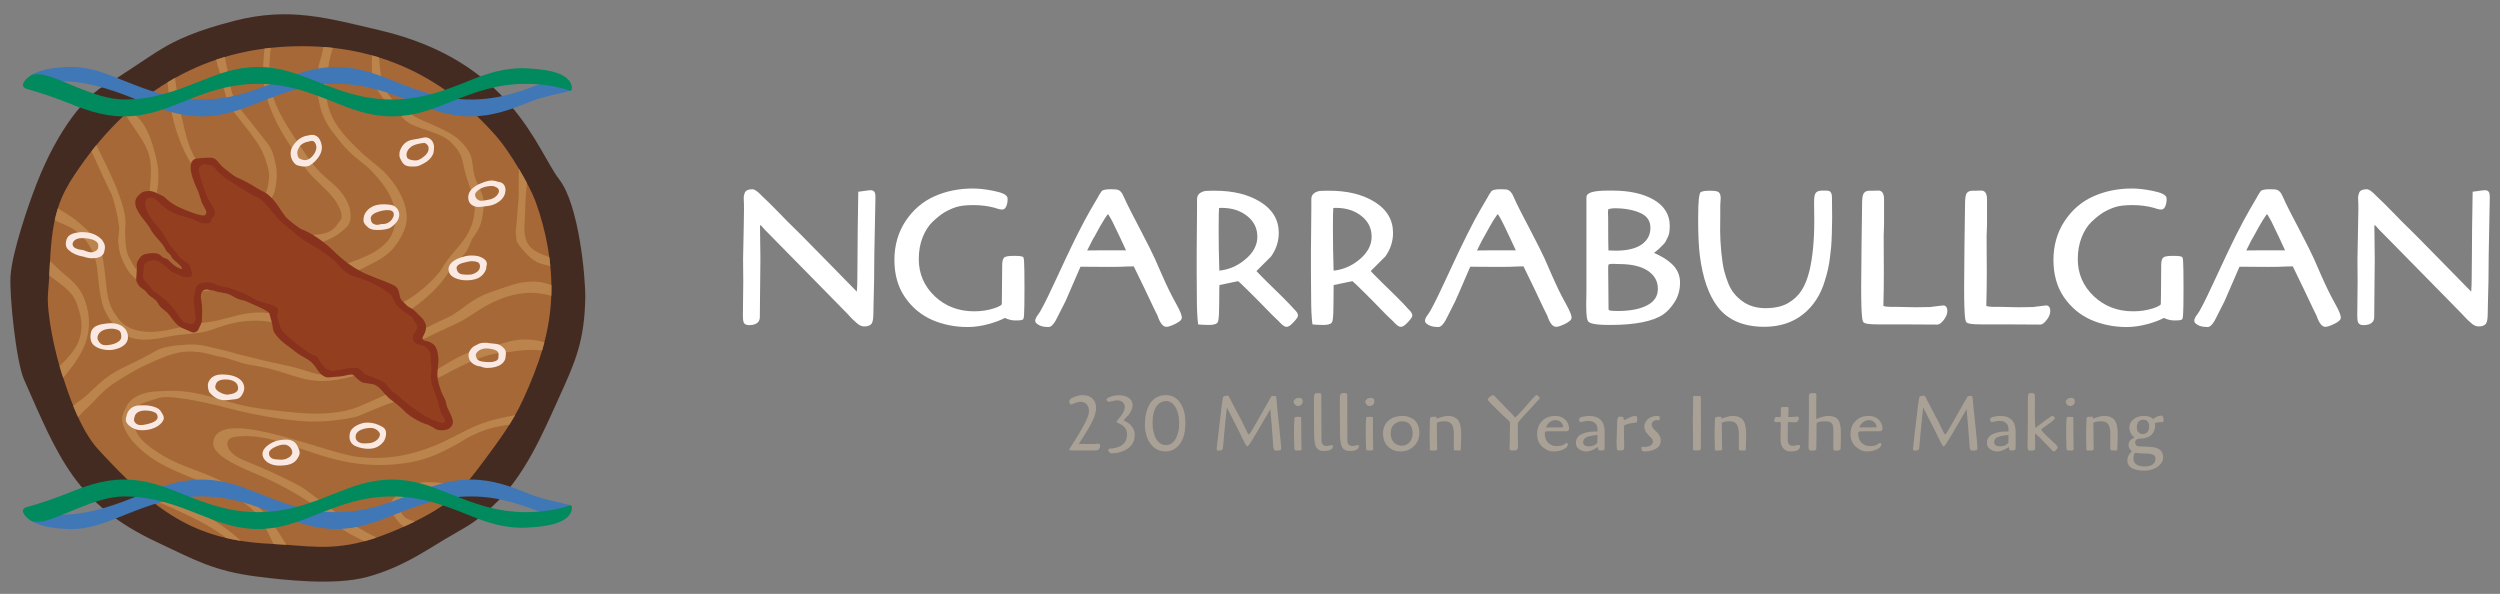 <svg xmlns="http://www.w3.org/2000/svg" xmlns:xlink="http://www.w3.org/1999/xlink" id="Text" x="0px" y="0px" width="233.924px" height="55.57px" viewBox="0 0 233.924 55.57" xml:space="preserve"><rect x="0" y="0" width="233.924" height="55.57" fill="#808080" stroke="none"/> <g> <g> <g> <path fill="#FFFFFF" d="M81.466,17.797c-0.067,0-0.245,0.015-1.016,0.125l-0.139,0.018l-0.004,0.139 c-0.042,2.547-0.067,4.469-0.067,5.715l-0.018,2.197c0,0.483-0.018,0.918-0.05,1.3c-0.423-0.435-1.357-1.391-2.863-2.925 c-1.9-1.933-2.959-3.005-3.147-3.174c-0.185-0.165-0.589-0.575-1.211-1.222c-0.629-0.65-1.193-1.208-1.67-1.65 c-0.397-0.423-0.671-0.611-0.888-0.611c-0.391,0-0.629,0.121-0.718,0.357c-0.035,0.115-0.061,0.204-0.074,0.273 c-0.007,0.052-0.018,0.147-0.004,0.417c0.015,0.182,0.018,0.469,0.018,0.85c0,0.384-0.024,1.939-0.085,4.628l0.018,2.139 l-0.035,3.102c0,0.479,0.046,0.636,0.085,0.717c0.078,0.153,0.245,0.231,0.497,0.231c0.874,0,1.002-0.473,1.002-0.753 l0.054-5.438l-0.036-3.03c0-0.069,0.004-0.117,0.011-0.149c0.043,0.02,0.089,0.057,0.143,0.106 c0.043,0.043,0.089,0.1,0.146,0.169c0.035,0.052,0.178,0.204,0.909,0.939c0.533,0.533,2.288,2.316,5.215,5.304l1.776,1.812 c0.042,0.046,0.124,0.132,0.237,0.256c0.114,0.131,0.221,0.234,0.31,0.313c0.078,0.082,0.206,0.188,0.376,0.334 c0.199,0.171,0.416,0.259,0.64,0.259c0.355,0,0.586-0.103,0.703-0.302c0.097-0.174,0.143-0.486,0.143-0.987l0.014-0.718 c0.047-1.532,0.071-3.083,0.071-4.614l0.106-5.456c0-0.288-0.035-0.447-0.113-0.536C81.746,17.87,81.647,17.797,81.466,17.797z"></path> <path fill="#FFFFFF" d="M121.056,28.894c-0.07-0.071-0.206-0.221-0.401-0.438c-0.202-0.224-0.905-0.92-2.081-2.063 c-0.644-0.636-0.902-0.913-1.009-1.03l1.382-1.38l0.014-0.026c0.462-0.661,0.693-1.393,0.693-2.167 c0-1.212-0.579-2.192-1.724-2.898c-1.122-0.695-2.537-1.045-4.222-1.045h-0.352c-0.188,0-0.358,0.009-0.519,0.018 c-0.178,0.015-0.352,0.078-0.522,0.182c-0.202,0.126-0.309,0.321-0.309,0.579v0.885c-0.021,1.715-0.032,3.07-0.032,4.042v2 l0.015,2.319c0,1.013,0.039,1.805,0.106,2.355l0.018,0.128l0.128,0.011c0.113,0.014,0.202,0.021,0.273,0.021c0,0,0,0,0.004,0 l0.575,0.019c0.419,0,0.672-0.061,0.799-0.188c0.075-0.071,0.188-0.185,0.188-1.904c0-1.048,0.011-1.474,0.021-1.643l1.751-0.364 c0.082,0.061,0.313,0.27,0.976,0.926c0.657,0.649,1.208,1.209,1.645,1.66c0.434,0.451,0.735,0.753,0.896,0.898 c0.148,0.132,0.309,0.288,0.472,0.466c0.206,0.217,0.388,0.326,0.551,0.326c0.171,0,0.373-0.138,0.65-0.437 c0.348-0.373,0.405-0.512,0.408-0.607c0.011-0.128-0.05-0.273-0.209-0.458L121.056,28.894z M117.65,22.157 c0,0.78-0.38,1.496-1.144,2.126c-0.72,0.604-1.533,0.952-2.414,1.041c-0.046-1.396-0.063-2.703-0.063-3.883 c0-1.207,0.018-1.744,0.035-1.973c0.114-0.017,0.195-0.017,0.252-0.017c0.956,0,1.763,0.26,2.396,0.772 C117.344,20.731,117.65,21.367,117.65,22.157z"></path> <path fill="#FFFFFF" d="M131.749,28.894c-0.067-0.071-0.206-0.221-0.397-0.438c-0.202-0.224-0.906-0.92-2.082-2.063 c-0.646-0.636-0.909-0.913-1.012-1.03l1.378-1.38l0.018-0.026c0.462-0.661,0.692-1.393,0.692-2.167 c0-1.212-0.578-2.192-1.723-2.898c-1.119-0.695-2.536-1.045-4.224-1.045h-0.348c-0.188,0-0.362,0.009-0.519,0.018 c-0.178,0.015-0.355,0.078-0.526,0.182c-0.198,0.126-0.305,0.321-0.305,0.579v0.885c-0.021,1.715-0.036,3.07-0.036,4.042v2 l0.018,2.319c0,1.013,0.039,1.805,0.107,2.355l0.018,0.128l0.128,0.011c0.113,0.014,0.202,0.021,0.273,0.021l0,0l0.582,0.019 c0.416,0,0.668-0.061,0.796-0.188c0.075-0.071,0.188-0.185,0.188-1.904c0-1.048,0.007-1.474,0.014-1.643l1.755-0.364 c0.082,0.061,0.316,0.27,0.978,0.926c0.657,0.649,1.211,1.209,1.641,1.66c0.438,0.451,0.739,0.753,0.902,0.898 c0.146,0.132,0.31,0.288,0.473,0.466c0.206,0.217,0.384,0.326,0.551,0.326s0.369-0.138,0.649-0.437 c0.352-0.373,0.405-0.512,0.412-0.607c0.008-0.128-0.061-0.273-0.217-0.458L131.749,28.894z M128.343,22.157 c0,0.78-0.384,1.496-1.141,2.126c-0.725,0.604-1.538,0.952-2.419,1.041c-0.039-1.396-0.063-2.703-0.063-3.883 c0-1.207,0.014-1.744,0.035-1.973c0.113-0.017,0.199-0.017,0.256-0.017c0.952,0,1.758,0.26,2.395,0.772 C128.037,20.731,128.343,21.367,128.343,22.157z"></path> <path fill="#FFFFFF" d="M145.209,25.751c-0.225-0.514-0.448-1.029-0.679-1.555c-0.238-0.522-0.711-1.462-1.399-2.785 c-0.693-1.315-1.108-2.126-1.233-2.402c-0.127-0.279-0.224-0.483-0.28-0.609c-0.057-0.137-0.106-0.228-0.139-0.282 c-0.039-0.058-0.085-0.117-0.152-0.188c-0.075-0.085-0.174-0.147-0.28-0.18c-0.064-0.02-0.188-0.041-0.579-0.041 c-0.303,0-0.637,0-0.871,0.139l-0.024,0.017l-0.021,0.024c-0.121,0.158-0.263,0.389-0.426,0.694 c-0.156,0.291-0.881,1.41-1.861,3.395c-1.471,2.951-2.522,5.479-3.418,7.085c-0.142,0.256-0.295,0.426-0.376,0.564 c-0.121,0.21-0.132,0.295-0.132,0.352c0,0.075,0.011,0.132,0.036,0.178l0.021,0.039c0.242,0.267,0.644,0.405,1.19,0.405 c0.288,0,0.575-0.362,0.948-1.162c0.135-0.291,0.519-1.012,0.636-1.265c0.156-0.33,0.398-0.895,1.399-3.218l2.661,0.018 c0.817,0,1.343-0.016,1.605-0.035c0.241,0,0.486-0.01,0.718-0.017c0.323,0.655,0.66,1.352,1.016,2.091 c0.369,0.771,0.668,1.399,0.885,1.872l0.326,0.653c0.238,0.711,0.505,1.044,0.835,1.044c0.167,0,0.427-0.088,0.813-0.27 c0.43-0.21,0.622-0.391,0.622-0.597c0-0.149-0.061-0.462-0.586-1.393C146.086,27.658,145.667,26.795,145.209,25.751z M140.065,20.124c0.035-0.043,0.063-0.071,0.078-0.089c0.039,0.042,0.096,0.128,0.191,0.291c0.063,0.114,0.135,0.232,0.202,0.366 c0.071,0.131,0.143,0.276,0.217,0.437c0.071,0.167,0.143,0.304,0.203,0.425c0.057,0.115,0.113,0.236,0.167,0.356 c0.063,0.136,0.106,0.228,0.138,0.284c0.015,0.029,0.071,0.139,0.273,0.588c0.11,0.244,0.206,0.457,0.299,0.638h-2.071 l-1.563,0.015c0.067-0.124,0.405-0.813,0.479-0.952c0.071-0.139,0.135-0.245,0.181-0.319c0.058-0.089,0.238-0.42,0.559-1.008 c0.103-0.179,0.216-0.372,0.333-0.563C139.873,20.397,139.979,20.237,140.065,20.124z"></path> <path fill="#FFFFFF" d="M154.76,23.662c0.031-0.025,0.067-0.054,0.11-0.082c0.326-0.254,0.362-0.302,0.387-0.327 c0.007-0.014,0.061-0.067,0.256-0.252c0.178-0.16,0.284-0.291,0.337-0.397c0.039-0.089,0.11-0.231,0.214-0.432 c0.12-0.226,0.174-0.572,0.174-1.043c0-1.046-0.508-1.87-1.517-2.451c-0.98-0.561-2.271-0.845-3.837-0.845h-0.365 c-1.46,0-2.078,0.191-2.078,0.632v8.912l-0.021,1.084c0,1.197,0.089,1.481,0.178,1.602c0.139,0.171,0.49,0.342,2.063,0.342 c2.334,0,4.004-0.334,4.966-0.984c0.405-0.28,0.768-0.682,1.087-1.19c0.32-0.521,0.487-1.118,0.487-1.79 c0-0.682-0.26-1.268-0.761-1.737C156.01,24.3,155.449,23.957,154.76,23.662z M154.156,28.55 c-0.671,0.366-1.612,0.551-2.803,0.551c-0.458,0-0.657-0.032-0.745-0.058c-0.061-0.014-0.097-0.042-0.097-0.146l-0.035-3.797 c0-0.295,0.046-0.359,0.046-0.359s0.064-0.048,0.38-0.053l0.572,0.018c1.204,0,2.128,0.221,2.749,0.653 c0.607,0.427,0.902,0.965,0.902,1.655C155.126,27.701,154.81,28.201,154.156,28.55z M150.511,19.568 c0.192-0.059,0.384-0.082,0.565-0.082c0.955,0,1.775,0.154,2.43,0.451c0.621,0.287,0.923,0.738,0.923,1.375 c0,0.655-0.263,1.156-0.799,1.55c-0.551,0.391-1.378,0.594-2.451,0.594c-0.174,0-0.401-0.008-0.679-0.025 c-0.018-0.447-0.024-1.454-0.024-3.001l-0.018-0.555C150.459,19.612,150.511,19.568,150.511,19.568L150.511,19.568z"></path> <path fill="#FFFFFF" d="M171.072,17.85c-0.05-0.007-0.152-0.018-0.529-0.018c-0.334,0-0.547,0.074-0.653,0.234 c-0.104,0.142-0.146,0.413-0.146,0.868l0.018,1.725c0,1.846-0.153,3.415-0.448,4.664c-0.181,0.744-0.43,1.367-0.742,1.854 c-0.313,0.482-0.742,0.885-1.278,1.193s-1.24,0.465-2.096,0.465c-0.846,0-1.577-0.216-2.16-0.649 c-0.288-0.201-0.551-0.444-0.778-0.725c-0.227-0.284-0.408-0.604-0.547-0.952c-0.142-0.355-0.267-0.744-0.376-1.147 c-0.106-0.401-0.199-0.998-0.277-1.776c-0.071-0.779-0.106-1.456-0.106-2.018l0.011-1.256v-1.074l0.039-0.686 c0-0.275-0.061-0.458-0.182-0.564c-0.085-0.067-0.241-0.143-0.813-0.143c-0.426,0-0.696,0.041-0.855,0.124l-0.036,0.021 l-0.021,0.039c-0.096,0.16-0.202,0.583-0.202,2.508c0,1.418,0.057,2.547,0.156,3.364c0.263,2.082,0.824,3.709,1.677,4.82 c0.948,1.226,2.408,1.857,4.362,1.857c1.421,0,2.636-0.391,3.612-1.161c0.967-0.768,1.655-1.822,2.046-3.137 c0.245-0.772,0.405-1.501,0.477-2.156c0.046-0.395,0.081-0.738,0.117-1.031c0.024-0.294,0.046-0.691,0.061-1.175 c0.007-0.49,0.018-0.822,0.021-1.005c0.007-0.182,0.01-0.369,0.01-0.57l-0.018-1.895 C171.413,18.005,171.228,17.875,171.072,17.85z"></path> <path fill="#FFFFFF" d="M181.821,28.578l-1.247,0.152l-1.332,0.021c-0.27,0-0.824-0.011-1.655-0.035h-0.657 c-0.291,0-0.525-0.028-0.703-0.089c0.028-0.976,0.043-2.028,0.043-3.144l-0.015-3.373l0.035-1.121v-2.35 c0-0.67-0.287-0.808-0.536-0.808l0,0l-0.497,0.014h-0.302c-0.388,0-0.544,0.171-0.607,0.32c-0.078,0.167-0.114,0.486-0.114,0.994 l-0.05,3.776l-0.035,3.921c0,3.084,0.139,3.219,0.231,3.312c0.103,0.096,0.341,0.185,1.363,0.185h2.388l3.146,0.018h0.004 c0.174,0,0.358-0.135,0.601-0.44c0.217-0.277,0.33-0.558,0.33-0.831C182.212,28.628,181.938,28.578,181.821,28.578z"></path> <path fill="#FFFFFF" d="M191.451,28.578l-1.25,0.152l-1.329,0.021c-0.266,0-0.824-0.011-1.651-0.035h-0.664 c-0.288,0-0.522-0.028-0.7-0.089c0.028-0.976,0.046-2.028,0.046-3.144l-0.018-3.373l0.039-1.121v-2.35 c0-0.67-0.291-0.808-0.54-0.808l0,0l-0.5,0.014h-0.295c-0.395,0-0.548,0.171-0.611,0.32c-0.074,0.167-0.11,0.486-0.11,0.994 l-0.053,3.776l-0.032,3.921c0,3.084,0.135,3.219,0.224,3.312c0.106,0.096,0.352,0.185,1.364,0.185h2.387l3.151,0.018h0.007 c0.171,0,0.355-0.135,0.597-0.44c0.217-0.277,0.33-0.558,0.33-0.831C191.842,28.628,191.568,28.578,191.451,28.578z"></path> <path fill="#FFFFFF" d="M204.176,24.052c-0.068-0.056-0.182-0.112-0.846-0.112c-0.636,0-0.817,0.08-0.906,0.154 c-0.139,0.11-0.202,0.349-0.202,0.761l-0.018,2.473l-0.018,1.133c0,0-0.021,0.167-0.761,0.401 c-0.571,0.181-1.183,0.267-1.825,0.267c-1.46,0-2.7-0.473-3.688-1.416c-0.991-0.938-1.496-2.104-1.496-3.465 c0-0.755,0.125-1.446,0.366-2.046c0.238-0.603,0.551-1.095,0.935-1.457c0.391-0.373,0.757-0.664,1.094-0.87 c0.338-0.199,0.707-0.365,1.091-0.495c0.384-0.126,0.931-0.19,1.627-0.19c0.703,0,1.374,0.084,1.989,0.251l0.267,0.087 c0.177,0.057,0.319,0.078,0.443,0.078c0.125,0,0.299-0.064,0.401-0.362c0.064-0.188,0.096-0.345,0.096-0.481v-0.226l-0.007-0.048 c-0.078-0.269-0.476-0.464-1.282-0.627c-0.721-0.149-1.382-0.224-1.957-0.224c-1.321,0-2.536,0.25-3.62,0.742 c-1.094,0.49-1.996,1.275-2.686,2.319c-0.686,1.052-1.033,2.27-1.033,3.627c0,1.356,0.327,2.529,0.983,3.481 c0.654,0.951,1.503,1.662,2.519,2.113c1.009,0.444,2.132,0.679,3.347,0.679c0.64,0,1.304-0.097,1.972-0.281 c0.621-0.17,1.133-0.365,1.513-0.571c0.323,0.159,0.657,0.237,0.995,0.237c0.462,0,0.607-0.035,0.682-0.089 c0.104-0.067,0.16-0.109,0.16-2.923C204.31,24.174,204.26,24.127,204.176,24.052z"></path> <path fill="#FFFFFF" d="M232.856,17.928c-0.058-0.059-0.16-0.132-0.331-0.132c-0.071,0-0.252,0.015-1.02,0.125l-0.139,0.018 l-0.003,0.139c-0.047,2.547-0.067,4.469-0.067,5.715l-0.021,2.197c0,0.483-0.015,0.918-0.046,1.3 c-0.427-0.435-1.357-1.391-2.867-2.925c-1.896-1.933-2.955-3.005-3.147-3.174c-0.185-0.165-0.589-0.575-1.211-1.222 c-0.625-0.65-1.193-1.208-1.67-1.65c-0.397-0.423-0.667-0.611-0.888-0.611c-0.391,0-0.629,0.121-0.714,0.357 c-0.039,0.115-0.064,0.204-0.075,0.273c-0.01,0.052-0.021,0.147-0.003,0.417c0.014,0.182,0.018,0.469,0.018,0.85 c0,0.384-0.028,1.939-0.085,4.628l0.014,2.139l-0.031,3.102c0,0.479,0.046,0.636,0.085,0.717 c0.078,0.153,0.245,0.231,0.493,0.231c0.878,0,1.006-0.473,1.006-0.753l0.05-5.438l-0.036-3.03c0-0.069,0.008-0.117,0.011-0.149 c0.043,0.02,0.089,0.057,0.146,0.106c0.039,0.043,0.086,0.1,0.143,0.169c0.039,0.052,0.178,0.204,0.913,0.939 c0.532,0.533,2.287,2.316,5.215,5.304l1.775,1.812c0.043,0.046,0.125,0.132,0.238,0.256c0.117,0.131,0.217,0.234,0.306,0.313 c0.085,0.082,0.209,0.188,0.376,0.334c0.199,0.171,0.416,0.259,0.64,0.259c0.355,0,0.59-0.103,0.703-0.302 c0.1-0.174,0.143-0.486,0.143-0.987l0.014-0.718c0.05-1.532,0.075-3.083,0.075-4.614l0.103-5.456 C232.966,18.177,232.93,18.017,232.856,17.928z"></path> <path fill="#FFFFFF" d="M217.187,25.751c-0.221-0.514-0.448-1.029-0.679-1.555c-0.231-0.522-0.707-1.462-1.396-2.785 c-0.692-1.315-1.108-2.126-1.235-2.402c-0.128-0.279-0.221-0.483-0.277-0.609c-0.064-0.137-0.106-0.228-0.143-0.282 c-0.031-0.058-0.081-0.117-0.148-0.188c-0.075-0.085-0.171-0.147-0.288-0.18c-0.061-0.02-0.185-0.041-0.575-0.041 c-0.299,0-0.636,0-0.871,0.139l-0.024,0.017l-0.021,0.024c-0.121,0.158-0.259,0.389-0.423,0.694 c-0.152,0.291-0.877,1.41-1.864,3.395c-1.471,2.951-2.522,5.479-3.414,7.085c-0.142,0.256-0.299,0.426-0.38,0.564 c-0.117,0.21-0.132,0.295-0.132,0.352c0,0.075,0.011,0.132,0.036,0.178l0.024,0.039c0.238,0.267,0.636,0.405,1.183,0.405 c0.292,0,0.583-0.362,0.952-1.162c0.135-0.291,0.526-1.012,0.64-1.265c0.152-0.33,0.395-0.895,1.396-3.218l2.665,0.018 c0.816,0,1.346-0.016,1.605-0.035c0.237,0,0.479-0.01,0.717-0.017c0.32,0.655,0.661,1.352,1.013,2.091 c0.373,0.771,0.672,1.399,0.889,1.872l0.322,0.653c0.242,0.711,0.509,1.044,0.835,1.044c0.167,0,0.427-0.088,0.813-0.27 c0.43-0.21,0.622-0.391,0.622-0.597c0-0.149-0.057-0.462-0.583-1.393C218.071,27.658,217.649,26.795,217.187,25.751z M212.047,20.124c0.036-0.043,0.061-0.071,0.078-0.089c0.036,0.042,0.096,0.128,0.188,0.291c0.064,0.114,0.135,0.232,0.206,0.366 c0.067,0.131,0.139,0.276,0.213,0.437c0.078,0.167,0.143,0.304,0.203,0.425c0.057,0.115,0.117,0.236,0.17,0.356 c0.061,0.136,0.11,0.228,0.139,0.284c0.015,0.029,0.074,0.139,0.271,0.588c0.109,0.244,0.209,0.457,0.298,0.638h-2.071 l-1.559,0.015c0.067-0.124,0.401-0.813,0.476-0.952s0.135-0.245,0.188-0.319c0.057-0.089,0.234-0.42,0.554-1.008 c0.104-0.179,0.213-0.372,0.334-0.563C211.855,20.397,211.962,20.237,212.047,20.124z"></path> <path fill="#FFFFFF" d="M95.727,24.052c-0.067-0.056-0.181-0.112-0.852-0.112c-0.633,0-0.811,0.08-0.906,0.154 c-0.135,0.11-0.195,0.349-0.195,0.761l-0.021,2.473l-0.014,1.133c0,0-0.021,0.167-0.768,0.401 c-0.565,0.181-1.18,0.267-1.822,0.267c-1.457,0-2.7-0.473-3.691-1.416c-0.987-0.938-1.488-2.104-1.488-3.465 c0-0.755,0.121-1.446,0.362-2.046c0.242-0.603,0.555-1.095,0.938-1.457c0.391-0.373,0.756-0.664,1.094-0.87 c0.334-0.199,0.703-0.365,1.087-0.495c0.384-0.126,0.935-0.19,1.627-0.19c0.703,0,1.378,0.084,1.989,0.251l0.27,0.087 c0.175,0.057,0.32,0.078,0.444,0.078s0.295-0.064,0.401-0.362c0.064-0.188,0.096-0.345,0.096-0.481v-0.226l-0.011-0.048 c-0.078-0.269-0.472-0.464-1.278-0.627c-0.725-0.149-1.386-0.224-1.961-0.224c-1.317,0-2.532,0.25-3.619,0.742 c-1.095,0.49-1.993,1.275-2.686,2.319c-0.686,1.052-1.034,2.27-1.034,3.627c0,1.356,0.33,2.529,0.987,3.481 c0.65,0.951,1.499,1.662,2.516,2.113c1.009,0.444,2.135,0.679,3.35,0.679c0.64,0,1.3-0.097,1.968-0.281 c0.622-0.17,1.13-0.365,1.517-0.571c0.323,0.159,0.657,0.237,0.991,0.237c0.462,0,0.607-0.035,0.686-0.089 c0.1-0.067,0.156-0.109,0.156-2.923C95.859,24.174,95.809,24.127,95.727,24.052z"></path> <path fill="#FFFFFF" d="M108.74,25.751c-0.221-0.514-0.448-1.029-0.683-1.555c-0.234-0.522-0.703-1.462-1.399-2.785 c-0.686-1.315-1.102-2.126-1.229-2.402c-0.131-0.279-0.22-0.483-0.284-0.609c-0.057-0.137-0.103-0.228-0.135-0.282 c-0.035-0.058-0.085-0.117-0.149-0.188c-0.078-0.085-0.177-0.147-0.287-0.18c-0.061-0.02-0.188-0.041-0.576-0.041 c-0.302,0-0.639,0-0.873,0.139l-0.025,0.017l-0.018,0.024c-0.124,0.158-0.263,0.389-0.426,0.694 c-0.156,0.291-0.878,1.41-1.865,3.395c-1.467,2.951-2.522,5.479-3.414,7.085c-0.142,0.256-0.298,0.426-0.376,0.564 c-0.117,0.21-0.136,0.295-0.136,0.352c0,0.075,0.011,0.132,0.036,0.178l0.028,0.039c0.238,0.267,0.636,0.405,1.18,0.405 c0.291,0,0.586-0.362,0.951-1.162c0.139-0.291,0.522-1.012,0.644-1.265c0.146-0.33,0.395-0.895,1.396-3.218l2.664,0.018 c0.817,0,1.343-0.016,1.603-0.035c0.241,0,0.483-0.01,0.718-0.017c0.323,0.655,0.657,1.352,1.016,2.091 c0.369,0.771,0.668,1.399,0.888,1.872l0.323,0.653c0.238,0.711,0.509,1.044,0.835,1.044c0.164,0,0.423-0.088,0.811-0.27 c0.433-0.21,0.625-0.391,0.625-0.597c0-0.149-0.061-0.462-0.586-1.393C109.621,27.658,109.198,26.795,108.74,25.751z M103.595,20.124c0.036-0.043,0.061-0.071,0.082-0.089c0.036,0.042,0.093,0.128,0.188,0.291c0.063,0.114,0.135,0.232,0.202,0.366 c0.067,0.131,0.143,0.276,0.214,0.437c0.078,0.167,0.146,0.304,0.202,0.425c0.057,0.115,0.117,0.236,0.17,0.356 c0.061,0.136,0.107,0.228,0.139,0.284c0.019,0.029,0.067,0.139,0.273,0.588c0.106,0.244,0.206,0.457,0.295,0.638h-2.067 l-1.566,0.015c0.071-0.124,0.405-0.813,0.483-0.952c0.067-0.139,0.135-0.245,0.185-0.319c0.054-0.089,0.238-0.42,0.554-1.008 c0.104-0.179,0.217-0.372,0.338-0.563C103.404,20.397,103.51,20.237,103.595,20.124z"></path> </g> <g> <g> <path fill="#A9A195" d="M102.395,41.547l0.316-0.035c0.146,0,0.22,0.039,0.22,0.128c0,0.199-0.039,0.334-0.113,0.405 c-0.071,0.07-0.195,0.106-0.369,0.106h-2.104c-0.213,0-0.319-0.018-0.319-0.05c0-0.039,0.149-0.281,0.454-0.739 c0.306-0.462,0.615-0.987,0.935-1.58c0.323-0.594,0.483-1.027,0.483-1.301c0-0.27-0.075-0.486-0.221-0.646 c-0.146-0.156-0.326-0.241-0.543-0.241c-0.221,0-0.526,0.089-0.913,0.267c-0.004,0.003-0.021-0.008-0.05-0.032 c-0.082-0.074-0.124-0.174-0.124-0.28c0-0.143,0.146-0.274,0.44-0.395c0.295-0.121,0.558-0.182,0.788-0.182 c0.423,0,0.739,0.11,0.956,0.331c0.217,0.216,0.326,0.504,0.326,0.859c0,0.348-0.103,0.738-0.309,1.176 c-0.206,0.437-0.466,0.892-0.774,1.364c-0.313,0.476-0.486,0.753-0.525,0.831c0.06,0.011,0.298,0.014,0.721,0.014H102.395z"></path> <path fill="#A9A195" d="M104.051,42.421c-0.1,0-0.181-0.035-0.249-0.11c-0.063-0.067-0.096-0.128-0.096-0.181 c0-0.054,0.008-0.1,0.018-0.143c1.155-0.039,1.73-0.486,1.73-1.35c0-0.451-0.231-0.781-0.692-0.983 c-0.192-0.086-0.292-0.156-0.299-0.203c0.046-0.067,0.143-0.188,0.288-0.365c0.148-0.175,0.266-0.342,0.354-0.501 c0.093-0.16,0.136-0.327,0.136-0.508c0-0.182-0.061-0.327-0.188-0.444c-0.124-0.117-0.31-0.174-0.551-0.174 c-0.082,0-0.224,0.021-0.416,0.07c-0.195,0.05-0.305,0.075-0.337,0.075c-0.025,0-0.071-0.025-0.135-0.071 c-0.058-0.046-0.089-0.093-0.089-0.142c0-0.082,0.128-0.171,0.376-0.267c0.249-0.093,0.501-0.139,0.761-0.139 c0.397,0,0.714,0.078,0.948,0.241c0.241,0.164,0.362,0.384,0.362,0.672c0,0.174-0.043,0.345-0.124,0.521 c-0.086,0.178-0.171,0.316-0.264,0.42c-0.092,0.106-0.191,0.206-0.294,0.305l-0.149,0.146c0,0.024,0.018,0.053,0.061,0.078 c0.042,0.028,0.074,0.046,0.106,0.063c0.263,0.124,0.473,0.302,0.629,0.516c0.156,0.213,0.237,0.461,0.237,0.749 c0,0.533-0.206,0.952-0.614,1.247C105.144,42.243,104.644,42.399,104.051,42.421z"></path> <path fill="#A9A195" d="M107.986,41.874c-0.298-0.241-0.511-0.554-0.653-0.941c-0.135-0.38-0.206-0.771-0.206-1.158 c0-0.394,0.032-0.742,0.1-1.041c0.063-0.298,0.167-0.586,0.313-0.855c0.143-0.273,0.345-0.497,0.614-0.661 c0.267-0.167,0.583-0.245,0.945-0.245c0.54,0,0.977,0.228,1.314,0.693c0.337,0.465,0.504,1.104,0.504,1.932 c0,0.828-0.17,1.471-0.515,1.939c-0.345,0.466-0.8,0.704-1.371,0.704C108.63,42.24,108.281,42.115,107.986,41.874z M108.178,38.066c-0.221,0.358-0.334,0.853-0.334,1.474c0,0.622,0.113,1.134,0.334,1.524c0.228,0.391,0.532,0.586,0.916,0.586 s0.689-0.195,0.913-0.586c0.217-0.391,0.327-0.889,0.327-1.492c0-0.597-0.114-1.091-0.345-1.471 c-0.231-0.38-0.515-0.572-0.856-0.572C108.721,37.529,108.406,37.711,108.178,38.066z"></path> <path fill="#A9A195" d="M114.839,37.018l0.074,0.011c0.004,0,0.011,0.003,0.021,0.014c0.008,0.007,0.015,0.018,0.018,0.018 c0.011,0.004,0.019,0.011,0.025,0.028c0.007,0.015,0.014,0.021,0.018,0.028c0.004,0.008,0.011,0.021,0.018,0.039 c0.096,0.178,0.384,0.725,0.86,1.642c0.159,0.277,0.284,0.512,0.371,0.7c0.089,0.188,0.17,0.369,0.252,0.536 c0.085,0.17,0.16,0.316,0.22,0.437c0.064,0.121,0.104,0.182,0.125,0.182c0.018,0,0.039-0.011,0.061-0.032 c0.021-0.024,0.046-0.054,0.07-0.089c0.028-0.039,0.054-0.067,0.071-0.103c0.021-0.032,0.043-0.071,0.064-0.11 c0.024-0.043,0.089-0.153,0.191-0.32c0.103-0.17,0.327-0.564,0.675-1.179c0.345-0.611,0.597-1.052,0.757-1.325l0.22-0.401 c0.043-0.028,0.121-0.043,0.234-0.046c0.107,0,0.182,0.014,0.214,0.046c0.028,0.117,0.053,0.313,0.074,0.586 c0.021,0.267,0.032,0.44,0.039,0.519c0.007,0.075,0.067,0.615,0.174,1.627c0.132,1.279,0.195,1.976,0.195,2.082 c0,0.109-0.018,0.181-0.06,0.209c-0.036,0.025-0.188,0.047-0.455,0.05c-0.146,0-0.224-0.178-0.234-0.529 c0-0.063-0.043-0.607-0.121-1.63c-0.081-1.027-0.124-1.599-0.142-1.727c-0.086,0.139-0.288,0.49-0.614,1.059 c-0.327,0.571-0.537,0.927-0.626,1.065s-0.202,0.33-0.348,0.572c-0.139,0.241-0.256,0.433-0.355,0.575 c-0.096,0.142-0.163,0.217-0.202,0.217s-0.093-0.057-0.164-0.167c-0.07-0.11-0.124-0.21-0.167-0.302 c-0.035-0.089-0.172-0.37-0.406-0.839c-0.238-0.469-0.486-0.962-0.753-1.484c-0.271-0.519-0.416-0.8-0.438-0.856 c0,0.025-0.035,0.369-0.106,1.045c-0.07,0.671-0.117,1.147-0.142,1.424c-0.021,0.273-0.057,0.661-0.1,1.165 c-0.015,0.182-0.046,0.295-0.096,0.334c-0.043,0.043-0.128,0.064-0.249,0.067c-0.121,0.008-0.191,0-0.217-0.014 c-0.021-0.011-0.035-0.046-0.039-0.1c-0.003-0.054,0.004-0.132,0.018-0.234c0.019-0.1,0.036-0.273,0.061-0.519 c0.025-0.245,0.086-0.789,0.188-1.624c0.1-0.834,0.16-1.346,0.182-1.534c0.018-0.188,0.046-0.373,0.078-0.562 c0.031-0.185,0.053-0.309,0.057-0.362c0-0.057,0.042-0.103,0.124-0.135C114.636,37.036,114.732,37.018,114.839,37.018z"></path> <path fill="#A9A195" d="M121.305,37.967c-0.046-0.015-0.103-0.067-0.171-0.149c-0.063-0.085-0.096-0.163-0.092-0.241 c0-0.075,0.05-0.153,0.142-0.231c0.097-0.081,0.221-0.12,0.37-0.12c0.224,0,0.337,0.106,0.337,0.323 c0,0.148-0.05,0.259-0.142,0.333c-0.1,0.071-0.182,0.107-0.26,0.107C121.416,37.988,121.355,37.98,121.305,37.967z M121.757,40.57l0.025,1.445c0,0.058-0.008,0.089-0.025,0.107c-0.046,0.024-0.149,0.031-0.306,0.031 c-0.152,0-0.248-0.007-0.287-0.031c-0.036-0.019-0.05-0.089-0.05-0.199l-0.036-1.328c0-0.466,0.004-0.765,0.011-0.892 l0.025-0.427c0-0.135,0.021-0.217,0.063-0.241C121.22,39.01,121.305,39,121.427,39c0.12,0,0.228,0.008,0.316,0.021 c0.014,0.213,0.014,0.38,0.014,0.501V40.57z"></path> <path fill="#A9A195" d="M122.958,39.685l-0.011-1.488c0-0.096,0-0.188,0.003-0.28c0-0.089,0-0.163,0-0.234v-0.345 c0-0.217,0.015-0.362,0.05-0.44c0.032-0.074,0.124-0.117,0.284-0.117s0.252,0.011,0.291,0.032 c0.039,0.024,0.061,0.07,0.061,0.148l0.008,2.686l0.007,1.603c0,0.146,0.039,0.263,0.128,0.352 c0.089,0.085,0.188,0.128,0.302,0.128c0.11,0,0.224-0.015,0.337-0.043c0.114-0.024,0.186-0.035,0.214-0.035 c0.067,0,0.096,0.035,0.096,0.117c0,0.16-0.113,0.28-0.338,0.362c-0.163,0.05-0.337,0.071-0.515,0.071 c-0.185,0-0.33-0.032-0.444-0.097c-0.109-0.06-0.195-0.138-0.256-0.23c-0.063-0.096-0.109-0.224-0.142-0.391 c-0.046-0.238-0.074-0.586-0.074-1.034V39.685z"></path> <path fill="#A9A195" d="M125.38,39.685l-0.014-1.488c0-0.096,0-0.188,0.007-0.28c0-0.089,0-0.163,0-0.234v-0.345 c0-0.217,0.018-0.362,0.05-0.44c0.028-0.074,0.128-0.117,0.284-0.117s0.256,0.011,0.295,0.032 c0.039,0.024,0.057,0.07,0.057,0.148l0.007,2.686l0.008,1.603c0,0.146,0.042,0.263,0.131,0.352 c0.089,0.085,0.185,0.128,0.299,0.128c0.109,0,0.22-0.015,0.337-0.043c0.114-0.024,0.185-0.035,0.217-0.035 c0.061,0,0.093,0.035,0.093,0.117c0,0.16-0.114,0.28-0.341,0.362c-0.16,0.05-0.331,0.071-0.512,0.071 c-0.185,0-0.331-0.032-0.44-0.097c-0.114-0.06-0.203-0.138-0.26-0.23c-0.061-0.096-0.106-0.224-0.142-0.391 c-0.047-0.238-0.075-0.586-0.075-1.034V39.685z"></path> <path fill="#A9A195" d="M128.015,37.967c-0.053-0.015-0.106-0.067-0.17-0.149c-0.067-0.085-0.1-0.163-0.097-0.241 c0.004-0.075,0.054-0.153,0.149-0.231c0.093-0.081,0.213-0.12,0.362-0.12c0.224,0,0.338,0.106,0.338,0.323 c0,0.148-0.047,0.259-0.143,0.333c-0.096,0.071-0.181,0.107-0.256,0.107C128.126,37.988,128.065,37.98,128.015,37.967z M128.467,40.57l0.021,1.445c0,0.058-0.007,0.089-0.021,0.107c-0.046,0.024-0.149,0.031-0.309,0.031 c-0.149,0-0.249-0.007-0.284-0.031c-0.036-0.019-0.054-0.089-0.054-0.199l-0.032-1.328c0-0.466,0.004-0.765,0.008-0.892 l0.024-0.427c0-0.135,0.018-0.217,0.064-0.241c0.042-0.025,0.128-0.036,0.252-0.036c0.121,0,0.228,0.008,0.319,0.021 c0.004,0.213,0.011,0.38,0.011,0.501V40.57z"></path> <path fill="#A9A195" d="M132.811,40.507c0,0.497-0.174,0.912-0.512,1.239c-0.345,0.327-0.757,0.494-1.232,0.494 c-0.477,0-0.87-0.153-1.183-0.455c-0.316-0.298-0.473-0.707-0.473-1.219c0-0.511,0.167-0.912,0.501-1.207 c0.326-0.292,0.785-0.44,1.371-0.44c0.319,0,0.646,0.103,0.966,0.305c0.167,0.114,0.299,0.281,0.401,0.498 C132.758,39.945,132.811,40.204,132.811,40.507z M131.167,41.7c0.305,0,0.551-0.114,0.735-0.334 c0.188-0.217,0.28-0.494,0.28-0.817c0-0.326-0.078-0.597-0.241-0.81c-0.164-0.213-0.401-0.319-0.714-0.319 c-0.31,0-0.576,0.099-0.785,0.294c-0.21,0.192-0.316,0.47-0.316,0.828s0.096,0.64,0.288,0.849 C130.612,41.594,130.857,41.7,131.167,41.7z"></path> <path fill="#A9A195" d="M134.04,39l0.342-0.007c0,0.021,0.014,0.082,0.042,0.182c0.028-0.011,0.11-0.039,0.249-0.089 c0.323-0.11,0.586-0.167,0.799-0.167c0.21,0,0.395,0.031,0.555,0.096c0.159,0.071,0.287,0.149,0.369,0.248 c0.093,0.1,0.156,0.235,0.213,0.401c0.075,0.267,0.117,0.618,0.117,1.063l-0.035,1.243c0,0.093-0.011,0.153-0.032,0.167 c-0.011,0.015-0.081,0.018-0.198,0.018c-0.121,0-0.256-0.007-0.412-0.024c-0.015-0.114-0.021-0.323-0.021-0.614l0.007-0.928 c0-0.391-0.063-0.682-0.195-0.881c-0.132-0.195-0.358-0.291-0.675-0.291s-0.555,0.046-0.722,0.139l0.011,0.97 c0.008,0.44,0.011,0.781,0.011,1.022l0.015,0.427c0,0.078-0.018,0.131-0.057,0.149c-0.039,0.024-0.125,0.031-0.249,0.031 l-0.38-0.014l-0.028-1.517l0.028-1.105v-0.266C133.792,39.086,133.873,39,134.04,39z"></path> <path fill="#A9A195" d="M141.276,40.392l0.014-0.753c0-0.061-0.003-0.106-0.018-0.132c-0.014-0.024-0.028-0.042-0.031-0.049 c-0.004-0.011-0.015-0.021-0.025-0.039c-0.011-0.015-0.021-0.021-0.024-0.032c-0.011-0.015-0.021-0.025-0.039-0.043 c-0.019-0.018-0.028-0.028-0.043-0.035c-0.024-0.018-0.182-0.167-0.462-0.434c-0.284-0.263-0.44-0.419-0.465-0.444 c-0.032-0.035-0.104-0.103-0.214-0.213c-0.113-0.103-0.202-0.191-0.266-0.259c-0.071-0.064-0.143-0.143-0.228-0.235 c-0.174-0.177-0.267-0.294-0.267-0.354c0-0.008-0.004-0.008-0.004-0.011c0-0.043,0.061-0.114,0.192-0.221 c0.124-0.103,0.22-0.156,0.284-0.167c0.07,0,0.174,0.078,0.309,0.245c0.039,0.043,0.295,0.31,0.771,0.792 c0.473,0.479,0.722,0.735,0.746,0.764c0.028,0.029,0.064,0.071,0.104,0.128c0.092,0.104,0.146,0.156,0.181,0.156 c0.028,0,0.182-0.152,0.462-0.458c0.284-0.306,0.479-0.525,0.594-0.671c0.113-0.135,0.287-0.334,0.512-0.583 c0.23-0.248,0.365-0.373,0.404-0.373c0.043,0,0.106,0.032,0.188,0.11c0.082,0.071,0.124,0.117,0.124,0.143 c0,0.024-0.007,0.049-0.024,0.078c-0.018,0.028-0.046,0.057-0.085,0.092c-0.036,0.036-0.071,0.078-0.11,0.132 c-0.114,0.135-0.349,0.394-0.714,0.781c-0.746,0.781-1.119,1.215-1.119,1.3v1.357l0.014,0.64c0,0.195-0.011,0.315-0.024,0.358 c-0.018,0.039-0.046,0.082-0.078,0.113c-0.046,0.05-0.143,0.075-0.267,0.075c-0.132,0-0.217,0-0.256-0.004 c-0.039-0.007-0.078-0.018-0.113-0.043c-0.039-0.028-0.057-0.07-0.057-0.131l0.024-0.451L141.276,40.392z"></path> <path fill="#A9A195" d="M146.558,40.353l-1.666,0.004c-0.178,0-0.28,0.018-0.31,0.046c-0.024,0.032-0.035,0.089-0.035,0.167 c0,0.377,0.106,0.668,0.319,0.87c0.217,0.199,0.466,0.302,0.739,0.302c0.277,0,0.494-0.035,0.653-0.106 c0,0,0.05-0.035,0.143-0.096c0.089-0.063,0.156-0.096,0.191-0.096c0.036,0,0.064,0.014,0.082,0.043 c0.018,0.028,0.032,0.06,0.032,0.085c0,0.188-0.136,0.341-0.405,0.473c-0.273,0.131-0.593,0.195-0.956,0.195 c-0.358,0-0.703-0.149-1.033-0.438c-0.323-0.291-0.49-0.688-0.49-1.179c0-0.494,0.156-0.902,0.465-1.223 c0.31-0.323,0.722-0.482,1.236-0.482c0.381,0,0.686,0.109,0.917,0.334c0.252,0.237,0.376,0.515,0.376,0.845 C146.817,40.268,146.728,40.353,146.558,40.353z M144.672,39.998c0.92,0,1.449-0.007,1.599-0.014 c-0.011-0.199-0.089-0.359-0.224-0.479c-0.132-0.132-0.302-0.195-0.504-0.195c-0.203,0-0.395,0.074-0.572,0.217 C144.797,39.672,144.693,39.828,144.672,39.998z"></path> <path fill="#A9A195" d="M149.734,42.154c-0.143,0-0.214-0.078-0.203-0.234c0-0.057-0.007-0.085-0.021-0.085 c-0.043,0.021-0.117,0.057-0.234,0.128c-0.576,0.352-1.084,0.373-1.524,0.063c-0.199-0.138-0.295-0.334-0.295-0.582 c0-0.373,0.174-0.646,0.522-0.817c0.345-0.167,0.774-0.252,1.293-0.252c0.089,0,0.156,0,0.199,0.007 c0-0.085,0.003-0.139,0.007-0.174c0-0.277-0.075-0.486-0.231-0.625c-0.152-0.135-0.362-0.202-0.636-0.202 c-0.131,0-0.27,0.018-0.419,0.057c-0.152,0.039-0.249,0.057-0.295,0.057c-0.039,0-0.074-0.028-0.103-0.078 c-0.028-0.057-0.043-0.124-0.043-0.213c0-0.086,0.11-0.156,0.327-0.206c0.213-0.05,0.423-0.078,0.621-0.078 c0.469,0,0.831,0.124,1.073,0.373c0.245,0.248,0.369,0.607,0.369,1.083v1.499c0,0.128-0.024,0.213-0.074,0.241 C150.018,42.14,149.908,42.154,149.734,42.154z M149.464,41.394c0.011-0.135,0.015-0.284,0.015-0.437c0-0.16,0-0.242-0.007-0.26 c-0.668,0.061-1.077,0.182-1.223,0.362c-0.074,0.093-0.117,0.199-0.117,0.319c0,0.256,0.192,0.388,0.572,0.388 c0.199,0,0.369-0.05,0.525-0.135C149.383,41.54,149.461,41.466,149.464,41.394z"></path> <path fill="#A9A195" d="M151.258,41.38l0.05-1.616c0-0.039,0.004-0.106,0.004-0.206c0-0.096,0.007-0.167,0.011-0.217 c0.011-0.046,0.021-0.106,0.035-0.174c0.028-0.12,0.096-0.185,0.21-0.185c0.245,0,0.362,0.061,0.362,0.163 c0,0.086,0,0.139,0.011,0.171c0.028,0,0.167-0.063,0.419-0.191c0.256-0.132,0.465-0.195,0.649-0.195 c0.071,0,0.118,0.018,0.146,0.053c0.028,0.032,0.042,0.117,0.042,0.252c0,0.128-0.018,0.228-0.053,0.295 c-0.028,0.008-0.078,0.015-0.153,0.025c-0.078,0.011-0.135,0.014-0.17,0.018c-0.036,0.007-0.089,0.014-0.156,0.028 c-0.067,0.011-0.121,0.018-0.16,0.028s-0.085,0.018-0.146,0.028c-0.054,0.015-0.096,0.028-0.132,0.043 c-0.039,0.014-0.078,0.024-0.117,0.039c-0.078,0.035-0.128,0.071-0.156,0.117v0.476l0.015,1.233v0.109c0,0.021,0,0.064,0,0.125 c0,0.06-0.004,0.109-0.004,0.146c-0.004,0.039-0.018,0.078-0.035,0.117c-0.036,0.063-0.139,0.092-0.299,0.092 c-0.163,0-0.259-0.007-0.287-0.024C151.286,42.091,151.258,41.839,151.258,41.38z"></path> <path fill="#A9A195" d="M153.637,41.792l0.267,0.028c0.188,0,0.366-0.042,0.519-0.124c0.16-0.085,0.234-0.209,0.234-0.369 c0-0.057-0.011-0.117-0.028-0.185c-0.024-0.067-0.103-0.16-0.238-0.281c-0.131-0.128-0.252-0.266-0.365-0.43 c-0.11-0.156-0.167-0.337-0.167-0.54c0-0.191,0.089-0.394,0.263-0.607c0.082-0.1,0.21-0.188,0.373-0.256 c0.163-0.07,0.323-0.109,0.483-0.109c0.156,0,0.256,0.018,0.287,0.057c0.039,0.035,0.054,0.085,0.043,0.156l-0.061,0.209 c-0.071-0.021-0.152-0.031-0.249-0.031c-0.096,0-0.191,0.042-0.294,0.113c-0.104,0.075-0.153,0.174-0.153,0.291 c0,0.114,0.046,0.231,0.132,0.353c0.089,0.12,0.185,0.224,0.291,0.309c0.106,0.089,0.202,0.206,0.291,0.355 c0.082,0.152,0.128,0.315,0.128,0.486c0,0.334-0.146,0.59-0.44,0.764c-0.298,0.171-0.649,0.26-1.059,0.26 c-0.106,0-0.181-0.021-0.23-0.064c-0.047-0.042-0.075-0.11-0.075-0.195C153.588,41.891,153.606,41.828,153.637,41.792z"></path> <path fill="#A9A195" d="M158.427,38.016l-0.008-0.597c0-0.192,0.015-0.31,0.028-0.349c0.015-0.011,0.058-0.018,0.143-0.018 c0.082,0,0.156,0,0.217,0h0.146c0.103,0,0.16,0.018,0.174,0.043c0.018,0.028,0.025,0.057,0.025,0.085v1.758l0.007,1.151 l-0.007,0.792v0.792c0,0.036,0,0.086,0,0.146c0,0.061,0,0.1,0,0.114c0,0.018-0.008,0.046-0.015,0.081 c-0.007,0.036-0.018,0.058-0.032,0.064c-0.018,0.007-0.035,0.021-0.063,0.043c-0.046,0.018-0.143,0.028-0.288,0.028 c-0.148,0-0.245-0.011-0.287-0.028c-0.039-0.015-0.061-0.061-0.061-0.136l0.014-0.234l-0.003-0.795l-0.011-0.952 c-0.004-0.114-0.007-0.238-0.007-0.381L158.427,38.016z"></path> <path fill="#A9A195" d="M160.703,39l0.341-0.007c0,0.021,0.015,0.082,0.047,0.182c0.028-0.011,0.113-0.039,0.245-0.089 c0.319-0.11,0.59-0.167,0.799-0.167c0.21,0,0.398,0.031,0.558,0.096c0.16,0.071,0.281,0.149,0.37,0.248 c0.088,0.1,0.159,0.235,0.209,0.401c0.078,0.267,0.117,0.618,0.117,1.063l-0.035,1.243c0,0.093-0.007,0.153-0.025,0.167 c-0.018,0.015-0.085,0.018-0.202,0.018c-0.121,0-0.256-0.007-0.412-0.024c-0.018-0.114-0.021-0.323-0.021-0.614l0.004-0.928 c0-0.391-0.064-0.682-0.195-0.881c-0.128-0.195-0.352-0.291-0.672-0.291c-0.319,0-0.558,0.046-0.725,0.139l0.015,0.97 c0.007,0.44,0.007,0.781,0.007,1.022l0.015,0.427c0,0.078-0.015,0.131-0.058,0.149c-0.039,0.024-0.12,0.031-0.245,0.031 l-0.38-0.014l-0.031-1.517l0.031-1.105v-0.266C160.458,39.086,160.544,39,160.703,39z"></path> <path fill="#A9A195" d="M167.282,40.048l-0.011,1.048c0,0.199,0.028,0.349,0.103,0.455c0.064,0.103,0.178,0.156,0.338,0.156 s0.299-0.015,0.408-0.046c0.21-0.057,0.313-0.025,0.313,0.092c0,0.323-0.298,0.487-0.902,0.487 c-0.341,0-0.607-0.153-0.792-0.462c-0.092-0.195-0.135-0.423-0.135-0.689l0.011-0.846l0.015-0.61 c0-0.067-0.011-0.11-0.025-0.128c-0.024-0.015-0.061-0.025-0.117-0.025l-0.28,0.025c-0.125,0-0.185-0.043-0.185-0.117 c0-0.139,0.018-0.231,0.049-0.288c0.032-0.057,0.089-0.085,0.182-0.085l0.28,0.021c0.071,0,0.104-0.078,0.104-0.249 c0-0.018,0-0.032,0-0.035V38.34c0-0.128,0.003-0.203,0.003-0.221c0.061-0.028,0.256-0.042,0.579-0.042 c0.089,0,0.132,0.046,0.132,0.135l-0.024,0.803c0.06,0.003,0.156,0.007,0.287,0.007l0.583-0.046c0.074,0,0.113,0.05,0.113,0.142 c0,0.267-0.128,0.401-0.395,0.401l-0.476-0.028c-0.071,0-0.124,0.004-0.143,0.015C167.285,39.586,167.282,39.774,167.282,40.048 z"></path> <path fill="#A9A195" d="M169.225,41.831l0.035-2.539v-2.273c0-0.078,0.028-0.139,0.074-0.182 c0.05-0.035,0.164-0.057,0.352-0.057c0.182,0,0.271,0.046,0.271,0.146v0.206c-0.007,0.238-0.011,0.479-0.011,0.718 c0,0.237,0.004,0.515,0.004,0.827c0.003,0.313,0.003,0.49,0.003,0.544c0.221-0.106,0.43-0.185,0.625-0.231 c0.203-0.05,0.359-0.07,0.459-0.07c0.469,0,0.788,0.124,0.962,0.365c0.171,0.242,0.253,0.657,0.253,1.236 c0,0.583-0.004,0.92-0.011,1.016c-0.008,0.097-0.011,0.178-0.011,0.249v0.149c0,0.096-0.025,0.152-0.067,0.17 c-0.106,0.043-0.206,0.061-0.31,0.061c-0.1,0-0.167-0.003-0.206-0.014s-0.063-0.036-0.078-0.075 c-0.018-0.039-0.024-0.07-0.028-0.089c0-0.018,0-0.067,0-0.142c0.004-0.078,0.004-0.132,0.004-0.16l0.007-1.374 c0-0.323-0.046-0.559-0.146-0.693c-0.104-0.128-0.316-0.198-0.646-0.198c-0.522,0-0.785,0.088-0.785,0.255l-0.004,0.629 c0,0.686-0.011,1.112-0.014,1.269c-0.007,0.16-0.007,0.267-0.007,0.316c0.003,0.046,0,0.081-0.004,0.117 c-0.007,0.039-0.021,0.067-0.046,0.085c-0.043,0.05-0.132,0.074-0.264,0.074c-0.138,0-0.227-0.003-0.273-0.014 C169.271,42.126,169.225,42.023,169.225,41.831z"></path> <path fill="#A9A195" d="M175.888,40.353l-1.666,0.004c-0.177,0-0.284,0.018-0.313,0.046c-0.024,0.032-0.035,0.089-0.035,0.167 c0,0.377,0.106,0.668,0.323,0.87c0.213,0.199,0.462,0.302,0.739,0.302c0.276,0,0.493-0.035,0.649-0.106 c0,0,0.05-0.035,0.143-0.096c0.092-0.063,0.156-0.096,0.195-0.096c0.035,0,0.063,0.014,0.081,0.043 c0.021,0.028,0.032,0.06,0.032,0.085c0,0.188-0.139,0.341-0.412,0.473c-0.27,0.131-0.586,0.195-0.948,0.195 s-0.703-0.149-1.03-0.438c-0.33-0.291-0.49-0.688-0.49-1.179c0-0.494,0.149-0.902,0.462-1.223 c0.302-0.323,0.718-0.482,1.24-0.482c0.376,0,0.682,0.109,0.912,0.334c0.249,0.237,0.373,0.515,0.373,0.845 C176.144,40.268,176.063,40.353,175.888,40.353z M173.996,39.998c0.923,0,1.46-0.007,1.605-0.014 c-0.015-0.199-0.093-0.359-0.224-0.479c-0.136-0.132-0.303-0.195-0.505-0.195c-0.206,0-0.395,0.074-0.572,0.217 C174.124,39.672,174.02,39.828,173.996,39.998z"></path> <path fill="#A9A195" d="M179.992,37.018l0.074,0.011c0.004,0,0.015,0.003,0.021,0.014c0.011,0.007,0.018,0.018,0.021,0.018 c0.007,0.004,0.014,0.011,0.024,0.028c0.007,0.015,0.015,0.021,0.015,0.028c0,0.008,0.007,0.021,0.021,0.039 c0.096,0.178,0.383,0.725,0.855,1.642c0.16,0.277,0.284,0.512,0.373,0.7c0.085,0.188,0.171,0.369,0.256,0.536 c0.082,0.17,0.156,0.316,0.221,0.437c0.06,0.121,0.103,0.182,0.117,0.182c0.021,0,0.042-0.011,0.063-0.032 c0.021-0.024,0.046-0.054,0.074-0.089c0.025-0.039,0.047-0.067,0.068-0.103c0.018-0.032,0.042-0.071,0.067-0.11 c0.021-0.043,0.089-0.153,0.188-0.32c0.104-0.17,0.327-0.564,0.676-1.179c0.341-0.611,0.6-1.052,0.756-1.325l0.221-0.401 c0.043-0.028,0.121-0.043,0.23-0.046c0.117,0,0.185,0.014,0.214,0.046c0.031,0.117,0.06,0.313,0.078,0.586 c0.018,0.267,0.031,0.44,0.039,0.519c0.007,0.075,0.063,0.615,0.178,1.627c0.127,1.279,0.191,1.976,0.191,2.082 c0,0.109-0.021,0.181-0.061,0.209c-0.035,0.025-0.188,0.047-0.455,0.05c-0.148,0-0.224-0.178-0.23-0.529 c0-0.063-0.043-0.607-0.124-1.63c-0.078-1.027-0.128-1.599-0.143-1.727c-0.081,0.139-0.287,0.49-0.614,1.059 c-0.327,0.571-0.536,0.927-0.625,1.065c-0.093,0.139-0.206,0.33-0.345,0.572c-0.143,0.241-0.263,0.433-0.355,0.575 c-0.1,0.142-0.167,0.217-0.206,0.217s-0.092-0.057-0.163-0.167s-0.124-0.21-0.163-0.302c-0.039-0.089-0.178-0.37-0.409-0.839 c-0.241-0.469-0.49-0.962-0.757-1.484c-0.266-0.519-0.411-0.8-0.433-0.856c0,0.025-0.036,0.369-0.11,1.045 c-0.067,0.671-0.113,1.147-0.139,1.424c-0.028,0.273-0.061,0.661-0.103,1.165c-0.015,0.182-0.047,0.295-0.089,0.334 c-0.05,0.043-0.136,0.064-0.256,0.067c-0.117,0.008-0.192,0-0.217-0.014c-0.025-0.011-0.035-0.046-0.035-0.1 c-0.008-0.054,0.003-0.132,0.021-0.234c0.015-0.1,0.036-0.273,0.058-0.519c0.018-0.245,0.078-0.789,0.185-1.624 c0.103-0.834,0.159-1.346,0.181-1.534c0.018-0.188,0.046-0.373,0.078-0.562c0.036-0.185,0.05-0.309,0.057-0.362 c0.004-0.057,0.043-0.103,0.125-0.135C179.793,37.036,179.885,37.018,179.992,37.018z"></path> <path fill="#A9A195" d="M188.194,42.154c-0.146,0-0.214-0.078-0.203-0.234c0-0.057-0.011-0.085-0.024-0.085 c-0.036,0.021-0.117,0.057-0.231,0.128c-0.579,0.352-1.083,0.373-1.52,0.063c-0.203-0.138-0.299-0.334-0.299-0.582 c0-0.373,0.171-0.646,0.519-0.817c0.349-0.167,0.781-0.252,1.289-0.252c0.097,0,0.16,0,0.206,0.007c0-0.085,0-0.139,0.008-0.174 c0-0.277-0.078-0.486-0.231-0.625c-0.149-0.135-0.362-0.202-0.636-0.202c-0.131,0-0.273,0.018-0.419,0.057 c-0.152,0.039-0.249,0.057-0.291,0.057c-0.047,0-0.082-0.028-0.106-0.078c-0.029-0.057-0.039-0.124-0.039-0.213 c0-0.086,0.106-0.156,0.323-0.206c0.216-0.05,0.422-0.078,0.621-0.078c0.473,0,0.828,0.124,1.073,0.373 c0.245,0.248,0.365,0.607,0.365,1.083v1.499c0,0.128-0.021,0.213-0.07,0.241C188.478,42.14,188.368,42.154,188.194,42.154z M187.924,41.394c0.007-0.135,0.015-0.284,0.015-0.437c0-0.16,0-0.242-0.008-0.26c-0.667,0.061-1.079,0.182-1.222,0.362 c-0.078,0.093-0.117,0.199-0.117,0.319c0,0.256,0.192,0.388,0.575,0.388c0.192,0,0.366-0.05,0.519-0.135 C187.839,41.54,187.921,41.466,187.924,41.394z"></path> <path fill="#A9A195" d="M190.407,37.195l-0.011,1.382c0,0.568,0.018,1.059,0.046,1.471c0.089-0.067,0.206-0.156,0.341-0.263 c0.306-0.241,0.522-0.404,0.654-0.486c0.131-0.082,0.227-0.153,0.291-0.206c0.146-0.117,0.245-0.174,0.295-0.174 s0.106,0.021,0.159,0.07c0.058,0.047,0.089,0.086,0.089,0.128c0,0.082-0.109,0.199-0.319,0.362 c-0.213,0.16-0.423,0.313-0.636,0.455c-0.21,0.142-0.316,0.234-0.316,0.273s0.057,0.117,0.174,0.241 c0.11,0.117,0.235,0.242,0.362,0.366c0.128,0.124,0.264,0.249,0.402,0.38c0.135,0.125,0.213,0.195,0.22,0.203 c0.011,0.014,0.035,0.039,0.082,0.078c0.046,0.042,0.081,0.074,0.106,0.096c0.024,0.028,0.053,0.061,0.092,0.096 c0.064,0.078,0.1,0.146,0.1,0.199c0,0.053-0.05,0.128-0.139,0.224c-0.092,0.1-0.159,0.149-0.198,0.149 c-0.047,0-0.075-0.008-0.1-0.019c-0.025-0.014-0.046-0.028-0.054-0.042c-0.014-0.015-0.035-0.039-0.07-0.075 c-0.029-0.031-0.082-0.081-0.146-0.156c-0.067-0.067-0.198-0.202-0.387-0.401c-0.416-0.44-0.753-0.774-1.016-0.998 c-0.008,0.182-0.011,0.32-0.011,0.423l0.018,0.721c0,0.019,0,0.061,0,0.121s0,0.106-0.007,0.149 c0,0.039-0.015,0.074-0.043,0.113c-0.025,0.039-0.067,0.064-0.124,0.075c-0.054,0.011-0.128,0.014-0.225,0.014 c-0.088,0-0.156-0.003-0.191-0.014c-0.039-0.004-0.067-0.028-0.089-0.075c-0.024-0.046-0.039-0.178-0.039-0.391l0.035-2.973 l-0.01-1.034c0-0.532,0.031-0.82,0.092-0.87c0.032-0.018,0.114-0.028,0.252-0.028c0.136,0,0.221,0.024,0.26,0.071 C190.385,36.901,190.407,37.014,190.407,37.195z"></path> <path fill="#A9A195" d="M193.557,37.967c-0.046-0.015-0.106-0.067-0.174-0.149c-0.064-0.085-0.096-0.163-0.093-0.241 c0.004-0.075,0.054-0.153,0.146-0.231c0.092-0.081,0.216-0.12,0.365-0.12c0.224,0,0.334,0.106,0.334,0.323 c0,0.148-0.046,0.259-0.142,0.333c-0.093,0.071-0.178,0.107-0.253,0.107C193.664,37.988,193.604,37.98,193.557,37.967z M194.009,40.57l0.018,1.445c0,0.058-0.007,0.089-0.018,0.107c-0.046,0.024-0.149,0.031-0.309,0.031 c-0.153,0-0.249-0.007-0.288-0.031c-0.032-0.019-0.054-0.089-0.054-0.199l-0.028-1.328c0-0.466,0-0.765,0.008-0.892l0.021-0.427 c0-0.135,0.021-0.217,0.068-0.241c0.042-0.025,0.124-0.036,0.252-0.036c0.121,0,0.228,0.008,0.313,0.021 c0.011,0.213,0.018,0.38,0.018,0.501V40.57z"></path> <path fill="#A9A195" d="M195.469,39l0.341-0.007c0,0.021,0.015,0.082,0.043,0.182c0.032-0.011,0.113-0.039,0.249-0.089 c0.323-0.11,0.586-0.167,0.799-0.167c0.21,0,0.395,0.031,0.554,0.096c0.164,0.071,0.285,0.149,0.37,0.248 c0.092,0.1,0.159,0.235,0.213,0.401c0.082,0.267,0.117,0.618,0.117,1.063l-0.035,1.243c0,0.093-0.011,0.153-0.028,0.167 c-0.015,0.015-0.082,0.018-0.203,0.018c-0.117,0-0.256-0.007-0.412-0.024c-0.014-0.114-0.021-0.323-0.021-0.614l0.008-0.928 c0-0.391-0.061-0.682-0.192-0.881c-0.131-0.195-0.358-0.291-0.678-0.291c-0.316,0-0.558,0.046-0.722,0.139l0.015,0.97 c0.003,0.44,0.007,0.781,0.007,1.022l0.015,0.427c0,0.078-0.021,0.131-0.061,0.149c-0.036,0.024-0.121,0.031-0.245,0.031 l-0.377-0.014l-0.032-1.517l0.032-1.105v-0.266C195.223,39.086,195.302,39,195.469,39z"></path> <path fill="#A9A195" d="M201.632,39.596c0.018,0.117,0.028,0.188,0.028,0.228c0,0.323-0.113,0.607-0.341,0.856 c-0.067,0.074-0.191,0.146-0.362,0.228c-0.178,0.078-0.366,0.12-0.568,0.128c-0.188,0-0.309,0.01-0.355,0.035 c-0.05,0.021-0.092,0.039-0.12,0.057c-0.036,0.025-0.058,0.05-0.071,0.075c-0.039,0.07-0.057,0.142-0.057,0.216 c0,0.078,0.018,0.139,0.046,0.182c0.035,0.046,0.061,0.082,0.096,0.1c0.032,0.024,0.085,0.042,0.16,0.057 c0.117,0.015,0.352,0.028,0.703,0.032c0.349,0.011,0.614,0.031,0.803,0.07c0.544,0.121,0.813,0.431,0.813,0.924 c0,0.252-0.1,0.479-0.284,0.675c-0.185,0.203-0.412,0.349-0.682,0.44c-0.271,0.097-0.522,0.143-0.761,0.143 c-0.23,0-0.433-0.015-0.597-0.043c-0.167-0.032-0.33-0.078-0.493-0.146c-0.164-0.067-0.292-0.167-0.392-0.302 c-0.096-0.135-0.142-0.288-0.142-0.469c0-0.178,0.046-0.349,0.132-0.498c0.085-0.156,0.185-0.27,0.295-0.344 c-0.21-0.188-0.32-0.381-0.32-0.59c0-0.11,0.025-0.213,0.067-0.302c0.043-0.086,0.089-0.149,0.135-0.188 c0.047-0.039,0.11-0.082,0.192-0.128c0.078-0.05,0.131-0.089,0.163-0.11c-0.096-0.074-0.163-0.135-0.22-0.191 c-0.05-0.05-0.106-0.146-0.167-0.277c-0.061-0.135-0.089-0.284-0.089-0.447c0-0.327,0.131-0.59,0.391-0.785 c0.256-0.203,0.586-0.302,0.98-0.302s0.675,0.096,0.831,0.284c0.313-0.214,0.575-0.316,0.796-0.316 c0.067,0,0.12,0.046,0.156,0.135c0.035,0.093,0.053,0.185,0.053,0.273s-0.014,0.143-0.035,0.167 c-0.024,0.021-0.067,0.032-0.128,0.032C202.022,39.494,201.805,39.526,201.632,39.596z M200.392,42.421h-0.146 c-0.086,0-0.214-0.021-0.392-0.057c-0.148,0-0.227,0.181-0.227,0.558c0,0.462,0.348,0.703,1.033,0.729 c0.319,0,0.568-0.064,0.753-0.188c0.182-0.121,0.273-0.302,0.273-0.54c0-0.224-0.109-0.366-0.344-0.423 C201.152,42.449,200.836,42.421,200.392,42.421z M199.941,39.969c0,0.427,0.191,0.64,0.579,0.64 c0.181,0,0.323-0.067,0.422-0.191c0.1-0.125,0.149-0.299,0.149-0.512c0-0.217-0.05-0.377-0.149-0.483 c-0.099-0.103-0.234-0.152-0.408-0.152c-0.178,0-0.319,0.061-0.43,0.181C199.998,39.579,199.941,39.75,199.941,39.969z"></path> </g> </g> </g> <g> <path fill="#442B22" d="M52.338,16.802c-2.132-2.771-4.44-11.072-16.81-13.971c-4.923-1.155-8.439-2.184-13.505-0.906 c-3.709,0.939-5.603,1.868-6.856,2.621c-1.51,0.902-3.854,2.594-5.183,3.322c-1.936,1.062-4.525,4.12-6.564,9.337 c-0.803,2.051-2.263,6.353-2.43,8.552c-0.139,1.806,0.522,8.088,1.254,9.747c3.222,7.304,4.849,11.665,12.415,15.214 c3.56,1.666,5.3,2.722,9.51,3.247c2.341,0.288,7.097,0.859,10.198,0.018c3.165-0.863,5.311-2.362,7.25-3.521 c2.202-1.311,2.586-1.35,4.469-3.09c3.012-2.796,4.621-6.643,6.319-10.387c1.371-3.03,2.291-5.037,2.358-9.106 C54.792,25.957,54.174,19.182,52.338,16.802z"></path> <g> <defs> <path id="SVGID_1_" d="M6.489,17.111C11.374,9.318,18.016,5.019,26.126,4.405s14.979,2.181,20.422,8.472 c1.098,1.269,2.966,4.369,3.549,5.943c1.005,2.721,1.588,5.864,1.491,8.763c-0.117,3.585-1.176,6.597-2.667,9.854 c-0.931,2.028-2.271,3.844-3.605,5.634c-1.176,1.581-2.391,3.187-4.011,4.305c-1.691,1.169-4.643,2.498-6.607,3.095 c-3.737,1.147-5.914,0.571-9.342,0.415c-7.279-0.337-10.877-3.09-16.159-8.827c-1.812-1.972-2.935-5.655-3.428-7.154 c-0.598-1.825-1.453-5.63-1.269-7.541c0.306-3.193-0.021-7,1.961-10.181L6.489,17.111L6.489,17.111z"></path> </defs> <use xlink:href="#SVGID_1_" fill="#A66836"></use> <clipPath id="SVGID_2_"> <use xlink:href="#SVGID_1_"></use> </clipPath> <g clip-path="url(#SVGID_2_)"> <path fill="#BB844C" d="M35.901,16.044c-0.295-0.289-1.697-1.404-1.996-1.686c-1.35-1.297-2.607-2.501-3.144-4.245 c-0.43-1.382-0.146-2.728,0.011-4.188c0.05-0.464,0.643-2.201,0.632-2.672c0-0.163-1.03-0.099-1.03-0.099 c0.011,0.461-0.148,1.673-0.369,2.337c-0.479,1.453-0.483,2.837,0,4.671c0.16,0.597,0.476,1.243,0.803,1.752 c0.178,0.276,0.682,0.905,0.888,1.165c0.626,0.781,0.587,0.731,1.314,1.428c0.292,0.277,1.24,0.974,1.524,1.261 c1.442,1.446,2.944,3.378,2.345,5.581c-0.253,0.936-0.765,1.525-1.737,2.157c-0.739,0.481-2.657,1.225-3.605,1.401 c-0.654,0.121-0.729-0.096-1.396-0.065c-0.224,0.009-0.458,0.084-0.682,0.085c-0.295,0.01-0.594,0.013-0.889,0.013 c-0.866,0.011-1.378,0.323-2.263,0.412c-0.646,0.067-1.833,0.054-3.907,0.558c-2.092,0.508-4.117,1.204-6.159,0.972 c-0.839-0.094-2.898-0.492-3.818-2.158c-0.444-0.806-0.587-1.005-0.679-1.994c-0.025-0.265-0.057-1.277-0.018-1.547 c0.263-1.911-1.93-6.124-3.425-8.948c-0.032-0.055-0.061-0.11-0.092-0.167c-0.11,0.217-0.214,0.434-0.31,0.655 c0.558,1.11,1.488,3.369,2.512,5.401c0.131,0.267,0.185,0.558,0.27,0.84c0.213,0.75,0.38,1.51,0.473,2.286 c0.028,0.263-0.121,1.061-0.1,1.325c0.093,1.005,0.231,1.508,0.735,2.422c0.739,1.34,2.202,2.204,4.65,2.334 c2.564,0.135,4.585-0.387,6.635-0.885c1.272-0.309,1.993-0.387,3.293-0.519c0.856-0.087,1.585-0.181,2.438-0.191 c0.6-0.007,2.018,0.171,3.812-0.169c1.022-0.189,1.875-0.758,2.728-1.195c0.913-0.464,1.9-1.346,2.522-2.952 C38.512,19.764,37.45,17.594,35.901,16.044z"></path> <path fill="#BB844C" d="M32.772,19.747c-0.146-0.973-0.881-2.007-2.057-2.933c-0.978-0.771-1.752-1.803-2.537-3.005 c-1.083-1.668-2.391-3.476-2.803-5.421c-0.334-1.591-0.128-3.191,0.089-4.886c0.039-0.321,0.082-0.643,0.117-0.968 c-0.195,0.013-0.391,0.03-0.586,0.063c-0.032,0.282-0.067,0.558-0.106,0.831c-0.21,1.666-0.43,3.389-0.078,5.076 c0.437,2.063,1.651,4.241,2.892,5.882c0.54,0.718,0.771,1.314,1.347,1.937c0.792,0.859,1.903,1.728,2.458,2.646 c0.33,0.554,0.607,1.28,0.384,1.577c-0.295,0.383-0.568,0.918-1.194,1.179c-0.699,0.297-2.06,0.256-3.005,0.446 c-0.739,0.147-0.817,0.497-1.755,0.517c-0.313,0-0.625,0.004-0.941,0.004c-2.011,0.003-4.089,0.009-5.872,1.001 c-0.078,0.043-0.156,0.089-0.237,0.143c-0.352,0.202-0.689,0.397-1.041,0.412c-0.366,0.011-0.76-0.178-1.211-0.575 c-1.212-1.066-1.969-2.596-2.086-4.203c-0.046-0.649,0.188-1.636,0.242-2.291c0.089-1.014,0-1.751-0.273-2.771 c-0.271-1.009-0.597-2.061-1.173-2.888c-0.476-0.692-1.239-1.208-1.523-1.984c-0.075-0.207-0.135-0.417-0.182-0.63 C11.48,9.062,11.32,9.215,11.16,9.369c0.036,0.119,0.078,0.247,0.121,0.366c0.309,0.844,0.824,1.59,1.321,2.308 c0.572,0.823,1.112,1.606,1.357,2.518c0.248,0.917,0.167,1.869,0.081,2.878c-0.053,0.679-0.113,1.376-0.067,2.071 c0.124,1.758,0.959,3.433,2.28,4.595c0.565,0.502,1.095,0.736,1.609,0.719c0.497-0.014,0.913-0.259,1.318-0.493 c0.074-0.047,0.152-0.089,0.227-0.134c1.648-0.918,1.631-0.414,3.557-0.621c0.636-0.069,1.847-0.034,2.163-0.038 c2.256-0.031,1.599-0.71,3.879-0.756c1.67-0.032,2.771-0.878,3.499-1.609C32.868,20.805,32.829,20.104,32.772,19.747z"></path> <path fill="#BB844C" d="M25.731,17.781c0,0,0.32-1.28,0.067-2.382c-0.124-0.563-0.267-1.314-0.728-1.933 c-0.381-0.508-1.027-1.286-1.286-1.638c-0.49-0.658-1.399-1.634-1.751-2.367c-0.483-0.995-0.448-1.377-0.661-2.458L20.73,3.822 c-0.16,0.058-0.607-0.088-0.768-0.031c0,0,0.167,1.701,0.479,2.591c0.309,0.887,0.604,2.694,1.055,3.542 c0.203,0.371,1.215,1.577,1.72,2.256c0.504,0.677,1.048,1.365,1.385,2.137c0.299,0.688,0.646,1.728,0.576,2.319 c-0.121,1.059-0.245,1.577-0.644,1.733c-0.561,0.217-1.154,0.476-1.736,0.369c-0.579-0.111-1.809-0.831-2.7-1.705 c-1.161-1.133-1.9-2.037-2.434-3.532c-0.44-1.232-1.343-5.373-1.392-7.575C16.058,6,15.849,6.078,15.643,6.162 c-0.004,0.354,0,0.703,0.014,1.042c0.093,1.993,0.416,3.768,0.941,5.329c0.732,2.175,1.865,3.929,3.318,5.271 c1.371,1.259,1.903,1.311,2.781,1.598c0.571,0.192,1.612-0.046,1.727-0.098C25.131,18.959,25.557,18.521,25.731,17.781z"></path> <path fill="#BB844C" d="M43.283,45.426c-0.427-0.024-0.863-0.081-1.286-0.142c-0.501-0.071-1.016-0.143-1.538-0.156 c-0.664-0.018-1.389-0.067-2.17,0.444c-0.16,0.099-0.661,0.309-0.793,0.44c-0.43,0.423-0.983,0.753-0.983,1.363 c0,0.512,0.604,1.301,0.935,1.627c0.411,0.409,0.977,0.562,1.452,0.676c0.352-0.228,0.718-0.438,1.087-0.633 c-0.657-0.11-1.449-0.298-1.84-0.483c-0.298-0.142-0.519-0.447-0.562-0.521c-0.135-0.231-0.206-0.853,0.676-1.496 c0.117-0.081,0.294-0.202,0.419-0.284c0.66-0.43,1.183-0.571,1.762-0.554c0.49,0.011,0.991,0.082,1.478,0.146 c0.434,0.061,0.881,0.128,1.336,0.152c1.022,0.054,2.014-0.078,2.983-0.334c0.075-0.216,0.146-0.437,0.217-0.656 C45.418,45.316,44.363,45.486,43.283,45.426z"></path> <path fill="#BB844C" d="M48.49,38.787c-1.392,0.267-2.597,0.505-3.736,0.966c-1.464,0.601-2.771,1.436-4.188,1.989 c-2.007,0.789-4.216,1.343-7.118,1.006c-2.21-0.256-8.092-2.675-11.314-2.679c-1.25,0-2.099,0.366-2.181,1.364 c-0.074,0.935,1.41,1.847,4.024,2.916c2.679,1.095,5.985,3.098,6.994,4.249c1.279,1.452,3.947,2.422,6.171,3.274 c0,0,1.481-0.227,0.181-0.695c-1.087-0.395-1.972-0.8-2.934-1.312c-1.819-0.959-3.631-2.433-5.783-4.035 c-0.722-0.536-3.563-1.872-5.808-2.771c-0.871-0.352-1.364-0.856-1.496-1.293c-0.131-0.438,0.1-0.807,0.675-0.888 c1.03-0.146,2.011-0.064,2.984,0.142c3.265,0.703,6.433,2.686,11.207,2.476c3.474-0.152,4.98-1.087,6.682-1.989 c2.11-1.339,3.605-1.786,7.239-1.985c0,0,1.162-0.991-0.167-1.023c-0.443-0.011,0.011-0.067-0.443-0.011L48.49,38.787z"></path> <path fill="#BB844C" d="M7.767,27.681c-0.365-0.815-1.062-1.477-1.786-2.054c-1.115-0.89-1.645-1.905-3.538-2.386 C2.358,23.587,2.23,24.027,2.72,24.23c0.202,0.078,0.273,0.76,0.465,0.855c0.156,0.075,0.878,0.199,1.304,0.583 c0.323,0.293,0.696,0.532,0.966,0.738c0.843,0.661,1.432,1.13,1.752,2.061c0.326,0.945,0.543,1.815,0.337,2.81 c-0.028,0.136-0.061,0.264-0.1,0.395c-0.43,1.478-1.964,2.54-2.969,3.733c-0.245,0.295-0.015,0.778-0.256,1.08 c-0.015,0.018-0.025,0.032-0.039,0.05c0.053,0.252,0.099,0.508,0.135,0.768c0.113-0.149,0.23-0.303,0.352-0.455 c0.241-0.299,0.494-0.601,0.739-0.892c1.048-1.243,2.227-2.582,2.695-4.174C8.513,30.379,8.346,28.972,7.767,27.681z"></path> <path fill="#BB844C" d="M50.714,23.795c-0.521-0.193-1.012-0.521-1.257-0.886c-0.536-0.793-0.37-1.844-0.334-2.7 c0.024-0.682,0.021-1.723,0.167-2.902c0.188-1.519-0.369-1.314-0.575-2.515c-0.306-0.369,0.031-0.039-0.338-0.341 c0.28,1.055,0.128,2.295,0.156,3.424c0.028,0.98-0.121,1.536-0.156,2.512c-0.024,0.575-0.163,1.091-0.089,1.651 c0.05,0.377-0.035,0.526,0.323,0.95c0.263,0.308,1.052,1.498,2.202,1.737c1.023,0.19,1.759,0.759,1.759,0.759 c-0.039-0.21-0.362-1.151-0.401-1.357C51.769,24.28,51.215,23.977,50.714,23.795z"></path> <path fill="#BB844C" d="M44.483,16.72c-0.501-1.46,0.117-2.094-1.534-3.645c-0.817-0.768-2.512-1.399-3.503-1.847 c-0.838-0.379-1.556-0.935-2.263-1.503C35.4,8.291,35.66,6.757,35.35,4.322c-0.284-0.088-0.302-0.839-0.589-0.913 c0.23,1.515-0.313,3.493,0.476,4.879c0.078,0.128,0.152,0.256,0.234,0.382c0.206,0.317,0.444,0.623,0.703,0.905 c0.203,0.214,0.412,0.41,0.646,0.603c0.764,0.611,0.92,1.122,1.791,1.519c0.99,0.449,2.656,0.79,3.42,1.473 c1.503,1.348,1.151,2.044,1.631,3.441c0.26,0.753,0.824,2.26,0.757,3.076c-0.078,0.889-0.31,1.666-0.842,2.503 c-0.526,0.818-1.592,1.82-2.195,2.886c-0.462,0.811-2.614,2.952-4.298,3.438c-1.403,0.409-2.036,1.648-3.343,1.841 c-0.234,0.035-0.466,0.057-0.7,0.07c-1.638,0.107-2.369,0.572-3.992,0.267c-1.826-0.348-2.803-1.79-5.812-1.382 c-1.229,0.164-2.572,0.707-3.776,0.828c-1.403,0.135-3.065,0.621-3.936,0.777c-1.759,0.31-3.538,0.175-4.516-1.179 c-0.656-0.909-0.806-1.329-1.005-2.525c-0.043-0.281-0.213-2.123-0.352-2.88c-0.334-1.803-1.141-2.559-2.529-3.715 c-0.529-0.446-1.584-1.019-2.146-1.384c-0.572-0.373-1.631,0.094-1.048,0.473c0.551,0.358,0.544,0.71,2.074,1.3 c1.57,0.609,2.562,1.87,2.984,3.502c0.12,0.49,0.245,2.082,0.323,2.59c0.178,1.063,0.27,1.652,0.831,2.586 c0.035,0.064,0.074,0.125,0.117,0.188s0.089,0.128,0.135,0.188c0.505,0.664,1.08,1.222,1.702,1.478 c1.107,0.451,2.586,0.191,3.886-0.085c0.896-0.195,2.59-0.206,3.445-0.473c1.282-0.395,2.508-1.03,4.8-0.97 c1.09,0.028,2.756,0.401,4.639,1.271c1.403,0.646,3.002-0.071,4.955-0.358c1.39-0.199,2.753-0.732,4.046-1.574 c1.535-0.998,3.147-2.291,4.195-4.01c0.455-0.752,1.158-1.194,1.588-1.832c0.188-0.282,0.458-1.094,0.65-1.335 c0.777-0.974,0.807-1.727,0.959-2.737C45.418,18.392,44.757,17.525,44.483,16.72z"></path> <path fill="#BB844C" d="M53.883,27.88c-0.721-0.385-2.021-1.341-3.471-1.504c-0.796-0.093-1.84,0.063-2.461,0.273 c-1.695,0.568-2.764,0.836-3.926,1.634c-0.774,0.529-0.97,0.76-1.805,1.261c-0.27,0.164-1.549,0.696-1.851,0.896 c-0.504,0.327-1.896,0.59-2.384,0.927c-0.486,0.327-1.417,1.233-1.914,1.557c-1.017,0.657-0.902,0.901-2.26,1.363 c-0.195,0.064-2.046,0.516-2.252,0.555c-2.096,0.395-1.556,0.178-4.224-0.522c-0.384-0.103-2.493-0.533-2.873-0.64 c-0.434-0.124-1.815-0.433-2.249-0.558c-1.126-0.33-1.709-0.451-2.855-0.721c-0.811-0.188-1.308-0.188-2.015-0.146 c-0.916,0.053-2.096,0.174-2.781,0.579c-1.954,1.154-2.896,1.378-4.131,2.177c-0.97,0.637-1.557,1.265-2.342,2.004 c-0.174,0.167-1.101,0.792-1.264,0.98c-1.166,1.297-1.421,2.273-0.646,3.779c0.358,0.696,0.898,1.553,1.48,1.939 c1.993,1.314,4.252,2.163,6.44,2.984c1.495,0.564,2.984,1.268,4.423,1.992c1.641,0.828,3.343,1.997,4.604,3.449 c0.256-0.014,0.515-0.024,0.771-0.024c-1.321-1.744-3.207-3.137-5.055-4.063c-1.122-0.565-2.302-1.041-3.471-1.489 c-0.167-0.063-0.334-0.127-0.501-0.188c-0.188-0.071-0.38-0.146-0.568-0.217c-2.021-0.761-4.109-1.546-5.957-2.692 c-0.124-0.075-0.245-0.153-0.365-0.231c-0.522-0.348-0.881-0.877-1.18-1.46c-0.738-1.435,0.135-2.462,1.393-3.641 c0.76-0.714,1.51-1.645,2.454-2.26c1.208-0.785,2.32-1.471,3.851-2.106c0.689-0.287,1.858-0.845,3.056-0.874 c1.478-0.031,2.43,0.377,2.721,0.42c1.2,0.191,2.146,0.657,3.009,0.806c1.801,0.313,1.975,0.334,4.092,1.027 c2.299,0.753,3.603,0.593,5.826,0.021c0.785-0.202,2.185-0.515,2.699-0.855c1.251-0.839,1.83-1.403,1.926-1.464 c0,0,0.586-0.387,1.069-0.725c0.49-0.33,1.04-0.522,1.875-0.944c0.316-0.16,2.271-1.045,2.533-1.201 c0.757-0.451,1.662-1.101,2.365-1.467c1.403-0.729,2.32-0.956,3.542-1.102c1.197-0.057,2.469,0.117,4.699,1.154 C53.908,28.365,53.886,28.077,53.883,27.88z"></path> <path fill="#BB844C" d="M47.222,32.07c-0.92,0.295-1.642,0.287-2.583,0.61c-1.122,0.388-2,0.803-3.684,1.858 c-0.707,0.443-1.52,0.742-4.224,2.081c-1.311,0.644-3.165,1.464-3.701,1.631c-1.705,0.515-3.56,0.515-5.2,0.369 c-1.851-0.163-3.972-0.376-5.758-0.838c-2.21-0.579-4.146-1.379-6.828-1.187c-0.686,0.046-1.566-0.018-2.593,0.575 c-0.604,0.348-0.785,0.781-1.02,1.269c-0.295,0.614-0.284,1.157,0.224,2.063c0.526,0.941,1.603,1.946,2.917,2.729 c1.168,0.688,2.461,1.2,3.715,1.694c1.976,0.781,3.837,1.517,5.293,2.912c0.941,0.91,1.613,2.859,2.319,3.993 c0.448,0.718,0.97,0.66,1.481,1.332c0.714,0.927,1.286,0.675,0.668-0.085c-0.571-0.707-1.076-1.507-1.595-2.334 c-0.729-1.158-1.481-2.366-2.476-3.321c-1.535-1.478-3.176-2.366-5.115-3.13c-1.233-0.486-2.54-0.905-3.674-1.577 c-1.196-0.71-2.28-1.467-2.636-2.341c-0.096-0.23-1.144-1.737,0.402-2.554c0.216-0.114,1.694-0.618,2.085-0.65 c1.552-0.117,4.901,0.7,6.685,1.169c1.813,0.473,4.213,0.881,6.11,1.051c1.836,0.16,3.591-0.018,5.235-0.376 c0.353-0.075,2.036-0.896,3.596-1.403c0.831-0.273,1.527-0.87,2.255-1.321c0.679-0.423,1.776-0.859,2.494-1.24 c2.146-1.137,3.79-2.003,6.06-2.113c1.954-0.316,3.624-0.323,5.314,0.611c0.015-0.096,0.512-0.089,0.525-0.188 C51.922,32.094,49.666,31.296,47.222,32.07z"></path> </g> </g> <g> <g> <path fill="#943E20" d="M41.493,39.852c-0.104,0-0.225-0.014-0.349-0.042c-0.057-0.032-0.195-0.125-0.298-0.192 c-0.206-0.139-0.444-0.092-0.611-0.167l0,0L39.88,39.27c-0.877-0.245-1.428-0.718-1.797-1.098 c-0.409-0.419-0.899-0.796-1.197-1.017c-0.117-0.088-0.195-0.148-0.228-0.181c-0.23-0.213-0.387-0.397-0.529-0.558 c-0.234-0.271-0.44-0.505-0.82-0.725c-0.16-0.089-0.419-0.132-0.828-0.192c-0.152-0.024-0.376-0.057-0.454-0.081 c-0.271-0.175-0.401-0.316-0.516-0.427c-0.149-0.152-0.316-0.326-0.636-0.326c-0.152,0-0.369,0.042-0.66,0.103 c-0.104,0.025-0.203,0.046-0.256,0.054c-0.171,0.024-0.345,0.05-0.522,0.05c-0.096,0-0.199,0.01-0.295,0.021 c-0.089,0.008-0.171,0.015-0.249,0.015s-0.113-0.007-0.124-0.015c-0.444-0.177-0.707-0.504-1.013-0.881 c-0.028-0.042-0.063-0.078-0.092-0.12c-0.299-0.362-0.672-0.604-1.169-0.871c-0.337-0.177-0.614-0.397-0.856-0.589 c-0.131-0.107-0.259-0.21-0.387-0.295c-0.508-0.355-0.867-0.686-1.169-1.076c-0.148-0.199-0.17-0.355-0.206-0.579 c-0.018-0.121-0.035-0.26-0.078-0.412c-0.078-0.273-0.248-0.906-0.252-0.91l-0.032-0.138l-0.117-0.078 c-0.365-0.249-0.781-0.473-1.232-0.665c-0.132-0.05-0.348-0.152-0.558-0.248c-0.171-0.082-0.355-0.16-0.49-0.221l-0.028-0.014 l-0.657-0.171c-0.245-0.094-0.345-0.16-0.447-0.229c-0.136-0.083-0.271-0.174-0.59-0.273c-0.132-0.04-0.352-0.079-0.583-0.12 c-0.174-0.03-0.434-0.076-0.501-0.102c-0.23-0.089-0.33-0.126-0.486-0.126c-0.018,0-0.035,0-0.054,0c-0.018,0-0.031,0-0.049,0 c-0.011-0.002-0.021-0.006-0.032-0.009c-0.078-0.025-0.199-0.061-0.338-0.061c-0.042,0-0.089,0-0.128,0.007 c-0.178,0.034-0.714,0.128-0.81,0.899c-0.007,0.057-0.021,0.181,0.093,0.866c0.035,0.21,0.01,0.65-0.015,1.037 c-0.004,0.128-0.011,0.252-0.018,0.366c-0.011,0.245-0.085,0.412-0.16,0.572c-0.014,0.039-0.032,0.074-0.05,0.113 c-0.039,0.1-0.071,0.1-0.117,0.1c-0.057,0-0.131-0.018-0.185-0.032c-0.199-0.043-0.533-0.171-0.817-0.316 c-0.33-0.167-0.675-0.618-0.998-1.065c-0.185-0.256-0.397-0.423-0.586-0.568c-0.085-0.063-0.16-0.124-0.228-0.185 c-0.07-0.064-0.131-0.167-0.202-0.277c-0.093-0.149-0.199-0.323-0.366-0.463c-0.159-0.127-0.276-0.208-0.376-0.275 c-0.156-0.114-0.221-0.156-0.323-0.303c-0.167-0.23-0.359-0.362-0.505-0.469c-0.199-0.139-0.334-0.234-0.44-0.554l0.071-1.098 l-0.007-0.043c-0.047-0.284,0.007-0.443,0.259-0.738c0.117-0.145,0.427-0.217,0.913-0.217c0.288,0,0.391,0.061,0.601,0.273 c0.07,0.074,0.152,0.106,0.354,0.181c0.047,0.017,0.118,0.043,0.16,0.061c0.345,0.359,0.81,0.813,1.481,0.974l0.575,0.135 l-0.117-0.577c-0.011-0.045-0.021-0.094-0.039-0.16l-0.011-0.041l-0.018-0.039c-0.128-0.255-0.401-0.479-0.664-0.699 l-0.007-0.004c-0.231-0.191-0.231-0.191-0.384-0.473l-0.036-0.067l-0.358-0.345c-0.316-0.568-0.622-0.92-0.896-1.23 c-0.248-0.284-0.458-0.523-0.639-0.883c-0.097-0.188-0.271-0.406-0.47-0.66c-0.38-0.479-0.905-1.137-0.859-1.597 c0.021-0.187,0.146-0.351,0.455-0.577c0.021-0.019,0.135-0.08,0.504-0.08c0.146,0,0.373,0.076,0.558,0.187 c0.047,0.028,0.1,0.053,0.203,0.099c0.096,0.036,0.334,0.139,0.391,0.192l0.014,0.011c0.274,0.263,0.533,0.51,1.158,0.859 c0.021,0.013,1.922,0.939,2.707,0.939c0.352,0,0.494-0.187,0.547-0.297c0.007-0.007,0.011-0.018,0.015-0.024 c0.046-0.078,0.128-0.224,0.103-0.417c-0.028-0.228-0.149-0.442-0.284-0.67c-0.05-0.087-0.103-0.176-0.149-0.263 c-0.021-0.071-0.109-0.341-0.174-0.544c-0.156-0.493-0.174-0.536-0.195-0.582c-0.64-1.301-0.699-2.1-0.536-2.41 c0.043-0.089,0.1-0.13,0.188-0.147c0.348-0.058,0.831-0.058,1.012-0.058h0.082c0.21,0,0.249,0.047,0.426,0.299 c0.11,0.152,0.242,0.341,0.459,0.533c0.142,0.129,1.09,0.883,1.343,0.983c0.749,0.302,1.52,0.735,1.981,0.991 c0.214,0.121,0.359,0.199,0.448,0.238c0.781,0.341,1.211,0.991,1.627,1.619c0.174,0.267,0.341,0.521,0.532,0.748 c0.192,0.229,0.689,0.538,1.375,0.933c0.067,0.039,0.117,0.065,0.135,0.08c0.54,0.343,2.185,1.408,2.92,2.128 c1.162,1.142,2.132,1.824,3.35,2.35c0.405,0.181,0.846,0.347,1.233,0.494c0.55,0.209,1.172,0.443,1.339,0.589 c0.117,0.104,0.152,0.26,0.202,0.507c0.054,0.239,0.106,0.517,0.31,0.736l0.007,0.008l0.444,0.447 c0.146,0.156,0.295,0.238,0.43,0.309c0.12,0.071,0.234,0.132,0.376,0.264c0.097,0.089,0.264,0.256,0.395,0.391 c0.078,0.074,0.143,0.139,0.182,0.178c0.532,0.519,0.341,0.892,0.156,1.254c-0.064,0.12-0.121,0.23-0.139,0.348 c-0.036,0.224,0.014,0.466,0.767,0.601l0.264,0.089c0.302,0.113,0.191,0.273,0.298,0.522c0.075,0.177,0.114,0.372,0.16,0.838 c0.007,0.117-0.054,0.721-0.078,0.948c-0.007,0.11-0.018,0.195-0.021,0.242c-0.032,0.447,0.011,0.909,0.33,1.843 c0.114,0.32,0.221,0.516,0.303,0.672c0.081,0.149,0.135,0.252,0.17,0.423c0.1,0.451,0.178,0.61,0.323,0.898v0.007 c0.11,0.217,0.319,0.625,0.319,0.86C41.99,39.607,41.94,39.852,41.493,39.852L41.493,39.852z"></path> <path fill="#88311C" d="M40.992,40.232c-0.178-0.028-0.65-0.358-0.924-0.482c-0.945-0.271-1.837-0.881-2.256-1.314 c-0.387-0.401-0.866-0.764-1.154-0.98c-0.142-0.104-0.213-0.156-0.26-0.199c-0.614-0.575-0.738-0.927-1.278-1.232 c-0.206-0.117-1.133-0.178-1.279-0.27c-0.671-0.438-0.664-0.711-0.966-0.711c-0.195,0-0.675,0.124-0.859,0.153 c-0.185,0.028-0.377,0.057-0.579,0.057c-0.249,0-0.739,0.117-0.97,0.024c-0.59-0.237-0.742-0.707-1.098-1.144 c-0.267-0.33-0.611-0.54-1.055-0.778c-0.548-0.295-0.928-0.668-1.279-0.909c-0.607-0.423-0.974-0.788-1.25-1.154 c-0.31-0.405-0.238-0.725-0.349-1.115c-0.081-0.284-0.252-0.92-0.252-0.92c-0.149-0.104-0.544-0.366-1.165-0.629 c-0.245-0.1-0.75-0.338-1.055-0.469l-0.646-0.173c-0.607-0.232-0.512-0.339-1.041-0.502c-0.224-0.071-0.917-0.156-1.102-0.231 c-0.323-0.124-0.277-0.096-0.479-0.096c-0.089,0-0.241-0.1-0.408-0.071c-0.217,0.037-0.444,0.119-0.497,0.572 c-0.015,0.108,0.046,0.515,0.088,0.757c0.058,0.326,0.036,1.012,0.015,1.52c-0.018,0.377-0.206,0.572-0.277,0.778 c-0.124,0.362-0.454,0.479-0.731,0.338c-0.228-0.117-0.622-0.249-0.906-0.391c-0.412-0.206-0.784-0.696-1.137-1.187 c-0.23-0.32-0.529-0.477-0.767-0.696c-0.224-0.21-0.323-0.533-0.551-0.722c-0.412-0.334-0.555-0.352-0.768-0.649 c-0.341-0.479-0.781-0.401-1.02-1.201l0.075-1.122c-0.075-0.436,0.05-0.7,0.345-1.048c0.241-0.288,0.714-0.349,1.2-0.349 c0.408,0,0.601,0.115,0.87,0.384c0.032,0.034,0.438,0.16,0.477,0.206c0.33,0.338,0.745,0.768,1.335,0.907 c-0.003-0.039-0.018-0.087-0.031-0.14c-0.093-0.188-0.342-0.391-0.576-0.587c-0.291-0.241-0.309-0.273-0.482-0.6l-0.355-0.343 c-0.594-1.082-1.151-1.343-1.57-2.176c-0.256-0.505-1.453-1.588-1.367-2.464c0.035-0.375,0.309-0.627,0.6-0.846 c0.136-0.101,0.366-0.154,0.735-0.154c0.238,0,0.533,0.106,0.757,0.245c0.082,0.047,0.516,0.199,0.657,0.338 c0.273,0.259,0.501,0.479,1.094,0.815c0.167,0.087,2.547,1.193,2.732,0.808c0.031-0.071,0.092-0.139,0.081-0.23 c-0.028-0.224-0.248-0.519-0.404-0.828c-0.025-0.057-0.338-1.059-0.362-1.108c-0.963-1.962-0.863-2.955-0.186-3.07 c0.405-0.067,1.056-0.095,1.269-0.095c0.643,0,0.71,0.43,1.222,0.889c0.195,0.172,1.091,0.875,1.258,0.944 c1.094,0.44,2.089,1.141,2.326,1.247c1.233,0.536,1.67,1.716,2.303,2.469c0.227,0.277,1.261,1.08,1.488,1.158 c0.834,0.28,2.163,1.217,2.912,1.957c1.219,1.193,2.167,1.805,3.24,2.273c1.069,0.469,2.323,0.842,2.668,1.142 c0.401,0.351,0.252,0.952,0.543,1.277l0.444,0.447c0.213,0.235,0.451,0.235,0.792,0.555c0.152,0.146,0.473,0.473,0.579,0.575 c0.931,0.902,0.17,1.655,0.128,1.933c-0.039,0.273,0.473,0.309,0.515,0.327c0.359,0.138,0.622,0.28,0.789,0.678 c0.1,0.231,0.139,0.483,0.185,0.945c0.021,0.174-0.082,1.072-0.093,1.258c-0.032,0.404,0.011,0.827,0.31,1.69 c0.213,0.611,0.394,0.711,0.486,1.141s0.156,0.551,0.288,0.81c0.142,0.28,0.362,0.714,0.362,1.041 C42.363,39.92,41.969,40.382,40.992,40.232z M34.083,34.961c0.1,0.118,1.403,0.548,1.599,0.657 c0.692,0.401,0.376,0.392,1.001,0.978c0.025,0.021,0.323,0.228,0.409,0.287c0.298,0.231,0.738,0.693,1.236,1.056 c2.198,1.602,2.372,1.36,2.543,1.467c0.469,0.288,1.102,0.267,0.586-0.444c-0.185-0.259-0.358-0.803-0.473-1.321 c-0.085-0.397-0.245-0.731-0.447-1.311c-0.352-1.005-0.202-1.226-0.167-1.67c0.021-0.228-0.074-1.005-0.071-1.098 c0.064-1.3-1.196-1.339-1.196-1.339c-0.611-0.238-0.501-0.75-0.392-0.945c0.203-0.354,0.598-0.706,0.011-1.274 c-0.099-0.1-0.018-0.281-0.198-0.384c-2.004-1.151-1.577-1.73-1.958-2.046c-1.556-1.303-3.637-1.766-3.637-1.766 c-1.436-0.792-0.811-0.881-2.373-2.006c-1.449-1.04-2.018-1.124-2.863-1.898c-0.174-0.163-1.445-1.144-1.758-1.517 c-0.548-0.65-1.258-1.755-2.089-2.032c-0.306-0.101-2.597-1.58-2.739-1.675c-0.188-0.126-0.391-0.306-0.604-0.495 c-0.395-0.35-0.398-0.722-0.909-0.739c-0.078,0-0.529-0.128-0.597-0.083c-0.522,0.319-0.537,0.365,0.007,2.062 c0.063,0.199,0.419,1.102,0.447,1.158c0.195,0.395,0.607,0.874,0.65,1.221c0.035,0.293-0.067,0.41-0.256,0.623 c-0.132,0.146-0.036,0.471-0.43,0.471c-0.1,0-0.377,0.039-0.618-0.041l-0.8-0.373c-0.521-0.167-1.591-0.438-1.851-0.586 c-0.671-0.377-1.022-0.712-1.314-0.995c-0.074-0.07-0.313-0.298-0.344-0.315c-0.104-0.064-0.21-0.098-0.316-0.098 c-0.164,0-0.33,0.059-0.395,0.106c-0.132,0.098-0.167,0.261-0.188,0.43c-0.05,0.514,0.508,1.456,1.006,2.005 c0.866,0.956,0.717,1.048,1.374,2.006l0.626,0.735c0.323,0.577,0.859,0.742,1.048,0.922c0.185,0.177,0.241,0.554,0.241,0.554 c0.032,0.228,0.191,0.373,0.011,0.609c-0.074,0.094-0.313,0.072-0.568,0.072c-0.085,0-0.483-0.117-0.718-0.259 c-0.33-0.195-0.621-0.182-0.977-0.65c-0.032-0.041-0.646-0.454-0.683-0.486c-0.127-0.132-0.447-0.195-0.664-0.188 c-0.345,0.016-0.547,0.093-0.725,0.341c-0.142,0.199-0.11,0.604-0.174,0.978c-0.11,0.607,0.512,0.89,0.81,1.372 c0.149,0.247,0.508,0.392,0.863,0.679c0.234,0.195,0.43,0.368,0.668,0.592c0.295,0.27,0.522,0.572,0.771,0.916 c0.288,0.398,0.462,0.774,0.715,0.902c0.185,0.089,0.656,0.271,0.82,0.164c0.309-0.199,0.326-0.59,0.224-0.874 c-0.074-0.195-0.043-0.618-0.085-0.881c-0.082-0.483-0.015-0.744,0.021-0.959c0.11-0.65,0.157-0.813,0.401-0.984 c0.186-0.13,0.646-0.167,0.885-0.167c0.338,0,0.594,0.149,0.984,0.3c0.185,0.073,0.774,0.147,0.977,0.215 c0.551,0.171,0.657,0.238,1.275,0.479L23,27.523c0.298,0.131,0.778,0.467,1.02,0.568c0.66,0.273,1.421,0.358,1.872,0.667 c0.319,0.228-0.05,0.533,0.074,0.97c0.106,0.37,0.224,0.932,0.451,1.233c0.401,0.521,1.34,1.218,1.566,1.378 c0.224,0.163,1.158,0.935,1.488,0.927c0.331-0.011,0.555,1.201,1.499,1.425c0.292,0.071,1.528-0.245,1.688-0.245 C33.33,34.45,33.469,34.258,34.083,34.961z"></path> </g> </g> <g> <path fill="#4077B7" d="M51.023,7.67c-2.057,0.807-4.185,1.641-6.97,1.641c-2.795,0-4.892-0.824-6.916-1.621l-0.074-0.03 c-1.894-0.746-3.531-1.393-5.613-1.393c-2.074,0-3.715,0.646-5.615,1.396L25.77,7.691c-2.024,0.795-4.124,1.619-6.916,1.619 c-2.788,0-4.913-0.836-6.973-1.647c-0.149-0.054-0.303-0.118-0.448-0.175c-1.569-0.632-3.048-1.232-4.81-1.232 c-0.117,0-0.228,0.004-0.345,0.011c-2.458,0.106-3.921,0.707-3.914,1.69c0,0.258,1.918-0.348,3.41-0.348 c2.788,0,5.382,1.063,7.417,1.865l0.053,0.021c1.802,0.72,3.507,1.396,5.609,1.396c2.121,0,3.826-0.681,5.634-1.403l0.015-0.005 c2.046-0.809,4.159-1.638,6.947-1.638c2.796,0,4.909,0.829,6.97,1.643l0.018,0.007c1.805,0.72,3.507,1.396,5.616,1.396 c2.106,0,3.809-0.677,5.616-1.396l0.039-0.016c1.122-0.442,2.43-0.675,3.701-0.991c0,0-0.061-0.677-0.319-0.825 c-0.178-0.107-0.082-0.16-0.273-0.233c-0.447-0.17-0.956-0.101-1.396,0.08C51.29,7.563,51.158,7.613,51.023,7.67z"></path> <path fill="#008A5E" d="M53.464,7.932c-0.349-0.982-1.783-1.436-4.23-1.542c-0.114-0.007-0.228-0.009-0.338-0.009 c-1.762,0-3.275,0.475-4.831,1.106c-0.152,0.057-0.298,0.121-0.451,0.182C41.567,8.476,39.45,9.31,36.682,9.31 c-2.784,0-4.866-0.824-6.888-1.621l-0.07-0.03c-1.887-0.746-3.514-1.393-5.581-1.393c-2.07,0-3.701,0.646-5.591,1.396 l-0.064,0.028c-2.018,0.795-4.103,1.619-6.88,1.619c-2.774,0-6.093-2.156-7.805-2.352C3.359,6.906,2.979,7,2.979,7 C2.131,7.506,1.875,8.133,2.475,8.305c1.157,0.33,2.458,0.757,3.502,1.169l0.05,0.021c1.79,0.72,3.484,1.396,5.581,1.396 c2.106,0,3.804-0.681,5.602-1.403l0.018-0.005c2.035-0.809,4.139-1.638,6.916-1.638c2.778,0,4.881,0.829,6.927,1.643l0.021,0.007 c1.794,0.72,3.488,1.396,5.591,1.396c2.093,0,3.787-0.677,5.581-1.396l0.039-0.016c2.032-0.805,4.128-1.634,6.909-1.634 c1.478,0,2.795,0.202,4.148,0.638c0.021,0.003,0.039,0.005,0.05,0.005c0.008,0,0.021,0,0.047-0.03 C53.52,8.373,53.549,8.179,53.464,7.932z"></path> </g> <g> <path fill="#4077B7" d="M51.023,48.097c-2.057-0.811-4.185-1.645-6.97-1.645c-2.795,0-4.892,0.827-6.916,1.619l-0.074,0.032 c-1.894,0.75-3.531,1.396-5.613,1.396c-2.074,0-3.715-0.646-5.615-1.4l-0.064-0.028c-2.024-0.792-4.124-1.619-6.916-1.619 c-2.788,0-4.913,0.834-6.973,1.645c-0.149,0.061-0.303,0.121-0.448,0.181c-1.569,0.633-3.048,1.233-4.81,1.233 c-0.117,0-0.228-0.008-0.345-0.011c-2.458-0.106-3.921-0.711-3.914-1.691c0-0.259,1.918,0.345,3.41,0.345 c2.788,0,5.382-1.063,7.417-1.865l0.053-0.018c1.802-0.721,3.507-1.399,5.609-1.399c2.121,0,3.826,0.679,5.634,1.403l0.015,0.007 c2.046,0.807,4.159,1.638,6.947,1.638c2.796,0,4.909-0.831,6.97-1.645l0.018-0.007c1.805-0.718,3.507-1.396,5.616-1.396 c2.106,0,3.809,0.679,5.616,1.399l0.039,0.018c1.122,0.438,2.43,0.676,3.701,0.988c0,0-0.061,0.678-0.319,0.823 c-0.178,0.107-0.082,0.16-0.273,0.235c-0.447,0.17-0.956,0.103-1.396-0.082C51.29,48.204,51.158,48.154,51.023,48.097z"></path> <path fill="#008A5E" d="M53.464,47.831c-0.349,0.98-1.783,1.436-4.23,1.542c-0.114,0.007-0.228,0.011-0.338,0.011 c-1.762,0-3.275-0.473-4.831-1.105c-0.152-0.06-0.298-0.12-0.451-0.181c-2.046-0.811-4.163-1.645-6.931-1.645 c-2.784,0-4.866,0.827-6.888,1.619l-0.07,0.032c-1.887,0.75-3.514,1.396-5.581,1.396c-2.07,0-3.701-0.646-5.591-1.4l-0.064-0.028 c-2.018-0.792-4.103-1.619-6.88-1.619c-2.774,0-6.093,2.156-7.805,2.352c-0.444,0.05-0.824-0.039-0.824-0.039 c-0.849-0.505-1.104-1.134-0.504-1.304c1.157-0.331,2.458-0.757,3.502-1.173l0.05-0.018c1.79-0.721,3.484-1.399,5.581-1.399 c2.106,0,3.804,0.679,5.602,1.403l0.018,0.007c2.035,0.807,4.139,1.638,6.916,1.638c2.778,0,4.881-0.831,6.927-1.645l0.021-0.007 c1.794-0.718,3.488-1.396,5.591-1.396c2.093,0,3.787,0.679,5.581,1.399l0.039,0.018c2.032,0.8,4.128,1.631,6.909,1.631 c1.478,0,2.795-0.199,4.148-0.636c0.021-0.004,0.039-0.007,0.05-0.007c0.008,0,0.021,0,0.047,0.031 C53.52,47.39,53.549,47.586,53.464,47.831z"></path> </g> <path fill="#FAE9E2" d="M7.576,22.283c0.152-0.005,0.319,0,0.497,0.02c0.75,0.091,1.229,0.292,1.108,0.896 c-0.039,0.201-0.313,0.389-0.593,0.407c-0.334,0.016-0.761-0.192-0.761-0.192c-0.571-0.069-1.09-0.215-1.033-0.618 C6.834,22.543,7.1,22.31,7.576,22.283 M7.544,21.722c-0.827,0.072-1.172,0.291-1.311,0.664c-0.028,0.078-0.046,0.16-0.061,0.254 c-0.024,0.18-0.05,0.57,0.323,0.805c0.214,0.234,0.796,0.493,1.247,0.552c0.085,0.013,0.515,0.187,0.877,0.167 c1.134,0,1.127-0.58,1.18-0.833c0.074-0.38-0.067-0.625-0.273-0.914c-0.299-0.293-0.735-0.596-1.389-0.67 C7.931,21.72,7.736,21.717,7.544,21.722L7.544,21.722z"></path> <path fill="#FAE9E2" d="M11.348,31.537c-0.011,0.501-0.859,0.686-0.859,0.686c-0.32,0.061-0.615,0.135-0.917,0.021 c-0.237-0.093-0.412-0.377-0.447-0.558c-0.054-0.341,0.252-0.831,1.002-0.909c0.306-0.032,0.462-0.039,0.753,0.039 C11.175,30.901,11.355,31.014,11.348,31.537z M11.132,30.365c-0.295-0.11-0.636-0.149-1.02-0.11 c-0.614,0.063-1.172,0.156-1.46,0.54c-0.185,0.241-0.217,0.682-0.17,0.952c0.067,0.369,0.263,0.636,0.806,0.849 c0.398,0.152,0.906,0.199,1.325,0.124c0.302-0.053,1.282-0.295,1.357-1.072C12.02,31.079,11.7,30.589,11.132,30.365L11.132,30.365 z"></path> <path fill="#FAE9E2" d="M28.818,13.258c0.231-0.039,0.434-0.186,0.633,0.06c0.109,0.139,0.181,0.395,0.142,0.604 c-0.05,0.286-0.245,0.61-0.486,0.816c-0.448,0.388-0.785,0.225-1.023,0.125c-0.17-0.071-0.23-0.242-0.263-0.488 c-0.043-0.351,0.284-0.761,0.284-0.761C28.275,13.442,28.545,13.3,28.818,13.258z M28.872,12.671 c-0.395,0.032-0.746,0.206-1.048,0.475c-0.171,0.158-0.323,0.347-0.455,0.563c-0.299,0.493-0.146,1.048-0.046,1.232 c0.103,0.185,0.263,0.476,0.579,0.551c0.206,0.049,0.604,0.176,1.03,0.014c0.23-0.087,1.474-1.023,1.126-2.089 C29.774,12.321,28.872,12.671,28.872,12.671z"></path> <path fill="#FAE9E2" d="M22.25,36.5c-0.198,0.411-1.026,0.426-1.026,0.426c-0.508-0.061-0.963-0.377-1.048-0.579 c-0.042-0.103-0.042-0.202-0.007-0.291c0.071-0.405,0.447-0.604,1.193-0.536C22.516,35.682,22.25,36.5,22.25,36.5z M22.776,35.917 c-0.199-0.469-0.789-0.813-1.681-0.867c-1.069-0.099-1.432,0.334-1.602,0.743c-0.096,0.23-0.021,0.653,0.078,0.888 c0.568,0.696,1.183,0.846,1.844,0.742c0.767-0.117,0.998,0.032,1.343-0.682C22.883,36.478,22.889,36.183,22.776,35.917 L22.776,35.917z"></path> <path fill="#FAE9E2" d="M14.194,38.481c0.305,0.106,0.579,0.178,0.554,0.614c-0.071,0.26-0.387,0.455-0.948,0.587 c-0.143,0.007-0.668,0.202-1.002,0c-0.38-0.26-0.259-0.508-0.152-0.842C13.014,38.176,14.194,38.481,14.194,38.481z M13.93,37.952 c-0.131-0.018-0.266-0.024-0.415-0.024h-0.004h-0.003c-0.338,0.014-1.184-0.135-1.588,0.718c-0.093,0.284-0.231,0.646-0.075,0.898 c0.195,0.323,0.644,0.618,1.119,0.688c0.156,0.025,0.327,0.032,0.501,0.025c1.072-0.05,1.737-0.614,1.851-1.041 c0.067-0.252-0.146-0.536-0.295-0.768C14.833,38.162,14.357,38.019,13.93,37.952L13.93,37.952z"></path> <path fill="#FAE9E2" d="M36.779,19.834c0.113,0.158,0.074,0.429-0.028,0.553c-0.089,0.232-0.483,0.629-1.009,0.572 c-0.26,0.029-0.448,0.163-0.771-0.004c-0.28-0.121-0.248-0.408-0.284-0.497c-0.007-0.224,0.149-0.395,0.416-0.529 c0.163-0.078,0.369-0.146,0.597-0.201C36.356,19.588,36.665,19.681,36.779,19.834z M36.541,19.165 c-1.545-0.228-2.139,0.369-2.397,0.833c-0.121,0.236-0.178,0.589-0.097,0.812c0.071,0.179,0.256,0.358,0.401,0.479 c0.299,0.245,0.75,0.245,1.145,0.224c0.309-0.02,0.731-0.061,0.991-0.245c0.532-0.378,0.838-0.835,0.764-1.308 C37.276,19.506,36.949,19.224,36.541,19.165z"></path> <path fill="#FAE9E2" d="M40.1,13.935c0.014,0.483-0.664,0.881-0.664,0.881c-0.242,0.141-0.359,0.195-0.565,0.195 c-0.27,0-0.671-0.072-0.768-0.255c-0.177-0.338,0-0.85,0.562-1.143c0.245-0.126,0.846-0.239,1.076-0.239 C39.741,13.375,40.157,13.545,40.1,13.935z M39.593,12.883c-0.579,0.149-1.102,0.161-1.421,0.323 c-0.533,0.273-0.704,0.758-0.785,1.028c-0.047,0.501,0.018,0.519,0.259,0.964c0.271,0.386,0.622,0.386,1.102,0.386 c0.306,0,0.525-0.089,0.835-0.259c0.188-0.089,1.033-0.54,1.012-1.336C40.719,13.227,40.175,12.735,39.593,12.883z"></path> <path fill="#FAE9E2" d="M27.276,42.037c0.192,0.377,0.011,0.718-0.578,0.924c-0.26,0.085-0.665,0.046-0.902,0.021 c-0.401-0.035-0.644-0.249-0.626-0.59c0.025-0.423,0.839-0.679,0.839-0.679c0.256-0.103,0.486-0.12,0.692-0.103 C26.701,41.611,27.085,41.661,27.276,42.037z M25.835,41.26c-0.195,0.061-1.233,0.482-1.272,1.179 c-0.031,0.579,0.583,1.048,1.329,1.116c0.334,0.031,0.916,0,1.25-0.118c0.555-0.188,0.735-0.589,0.842-0.816 c0.125-0.273,0.011-0.562-0.128-0.835C27.688,41.444,27.38,40.88,25.835,41.26z"></path> <path fill="#FAE9E2" d="M33.308,40.666c0.152-0.476,0.941-0.586,0.941-0.586c0.306-0.043,0.571-0.078,0.842,0.043 c0.217,0.1,0.437,0.313,0.454,0.486c0.032,0.33-0.358,0.824-1.059,0.863c-0.28,0.018-0.554,0.054-0.813-0.05 C33.365,41.299,33.198,41.036,33.308,40.666z M33.269,41.746c0.415,0.188,0.927,0.26,1.304,0.245 c0.604-0.024,0.977-0.267,1.278-0.622c0.195-0.227,0.302-0.636,0.271-0.901c-0.043-0.366-0.185-0.47-0.707-0.711 c-0.38-0.174-0.874-0.252-1.286-0.202c-0.298,0.035-1.25,0.319-1.389,0.97C32.594,41.164,32.853,41.557,33.269,41.746z"></path> <path fill="#FAE9E2" d="M46.65,33.114c0,0.505,0,0.618-0.564,0.753c-0.384,0.036-0.64-0.003-0.711-0.007 c-0.337-0.032-0.749-0.071-0.827-0.494c-0.156-0.334,0.341-0.764,0.948-0.764C45.496,32.602,46.65,32.617,46.65,33.114z M44.181,32.531c-0.191,0.196-0.345,0.451-0.341,0.722c0,0.582,0.512,0.983,1.119,1.037c0.085,0.007,0.256,0.139,0.636,0.139 c0.551,0,0.998-0.124,1.3-0.338c0.267-0.195,0.419-0.458,0.419-0.781c0.071-0.434,0.015-0.632-0.465-0.98 c-0.277-0.174-0.516-0.163-1.055-0.217c-0.192-0.061-0.835-0.071-1.08,0.1C44.561,32.311,44.366,32.346,44.181,32.531z"></path> <path fill="#FAE9E2" d="M46.682,17.968c-0.163,0.501-0.75,0.673-0.75,0.673c-0.237,0.052-0.849,0.195-1.051,0.13 c-0.302-0.096-0.494-0.399-0.401-0.688c0.245-0.375,0.746-0.631,1.367-0.673c0.185-0.015,0.384-0.023,0.633,0.139 C46.48,17.549,46.728,17.658,46.682,17.968z M45.741,16.916c-0.323,0.054-0.746,0.238-0.991,0.345 c-0.842,0.428-0.983,0.945-0.927,1.371c0.063,0.506,0.551,0.781,1.122,0.731c0.419-0.081,0.956-0.05,1.453-0.317 c0.525-0.284,0.909-0.663,0.902-1.338c-0.054-0.529-0.395-0.675-0.731-0.703C46.569,17.005,46.246,16.831,45.741,16.916z"></path> <path fill="#FAE9E2" d="M44.502,24.473c0.27,0.044,0.419,0.18,0.408,0.484c-0.015,0.431-0.494,0.646-0.771,0.718 c-0.146,0.037-0.707,0.036-0.902-0.007c-0.392-0.064-0.479-0.345-0.516-0.562c-0.024-0.412,0.661-0.529,1.023-0.609 C44.11,24.415,44.214,24.428,44.502,24.473z M44.697,23.96c-0.292-0.063-0.774-0.08-1.123,0.004 c-1.393,0.319-1.833,1.009-1.506,1.616c0.181,0.334,0.562,0.495,1.059,0.605c0.259,0.055,0.948,0.093,1.488-0.108 c0.54-0.199,0.931-0.76,0.892-1.147C45.802,24.205,44.697,23.96,44.697,23.96z"></path> </g> </g> </svg>